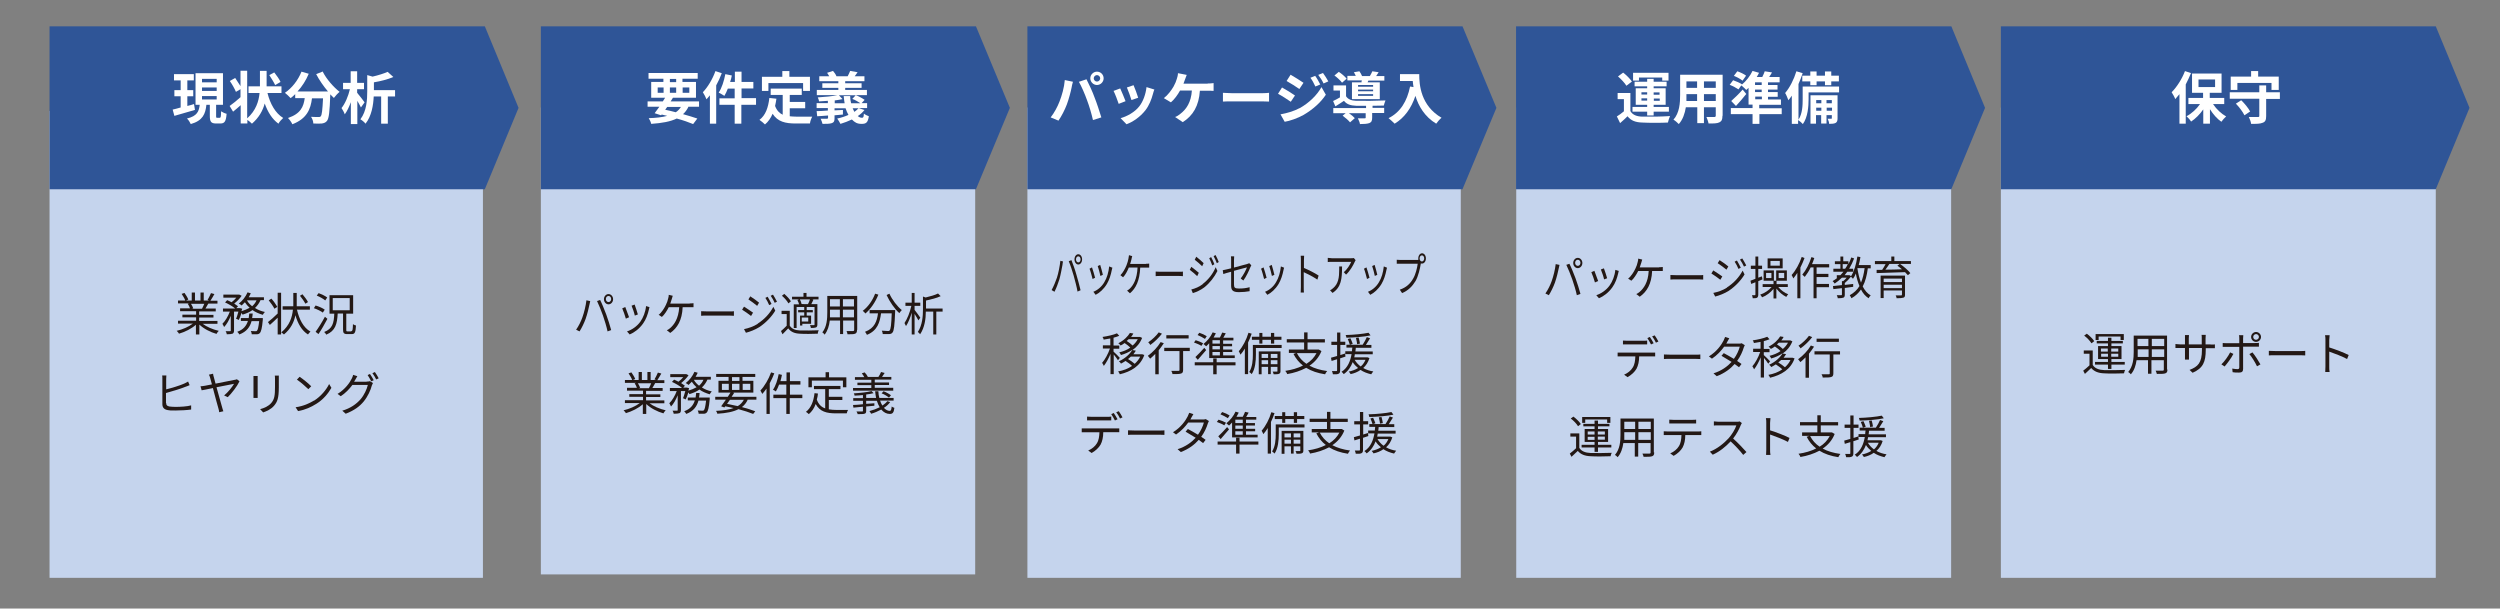 <?xml version="1.0" encoding="UTF-8"?>
<svg id="_レイヤー_1" data-name="レイヤー_1" xmlns="http://www.w3.org/2000/svg" version="1.1" viewBox="0 0 1311.8 319.3">
  <rect x="0" y="0" width="1311.8" height="319.3" fill="#808080" stroke="none"/>
  <!-- Generator: Adobe Illustrator 29.4.0, SVG Export Plug-In . SVG Version: 2.1.0 Build 152)  -->
  <defs>
    <style>
      .st0 {
        fill: #231815;
      }

      .st1 {
        fill: #fff;
      }

      .st2, .st3 {
        fill: none;
      }

      .st3, .st4, .st5 {
        fill-rule: evenodd;
      }

      .st4 {
        fill: #2f5597;
      }

      .st5 {
        fill: #c5d4ed;
      }
    </style>
  </defs>
  <polygon class="st5" points="283.8 56.4 511.7 56.4 511.7 301.4 283.8 301.4 283.8 56.4 283.8 56.4"/>
  <g>
    <path class="st0" d="M307.8,157.6l1.9.4c-.1.5-.3,1.2-.4,1.8-.3,1.5-1.1,5-2,7.5-.8,2.2-2,4.7-3.2,6.6l-1.8-.9c1.4-2,2.6-4.5,3.3-6.5.9-2.5,1.8-6.1,2.1-8.9ZM313.2,158l1.7-.6c.9,1.7,2.2,5,3.2,7.6.9,2.4,2,6,2.6,8.2l-1.9.7c-.5-2.4-1.5-5.7-2.4-8.3-.9-2.5-2.2-5.8-3.1-7.6ZM319.3,154.3c1.3,0,2.4,1.2,2.4,2.7s-1.1,2.7-2.4,2.7-2.4-1.2-2.4-2.7,1.1-2.7,2.4-2.7ZM319.3,158.5c.8,0,1.4-.7,1.4-1.6s-.6-1.6-1.4-1.6-1.4.7-1.4,1.6.6,1.6,1.4,1.6Z"/>
    <path class="st0" d="M330,166.5l-1.6.7c-.3-1.2-1.5-4.6-1.9-5.4l1.6-.7c.4,1,1.6,4.2,2,5.4ZM340.8,161.2c-.2.5-.2.9-.3,1.2-.6,2.6-1.5,5.2-3.1,7.4-2,2.8-4.6,4.7-7,5.7l-1.4-1.6c2.5-.8,5.2-2.6,7-5.1,1.5-2.1,2.7-5.1,3-8.2l1.9.6ZM334.7,165l-1.6.6c-.2-1.1-1.2-4.1-1.7-5.2l1.6-.6c.4,1,1.4,4.1,1.7,5.2Z"/>
    <path class="st0" d="M361.9,159.2c.5,0,1.4,0,2-.1v2.1c-.7,0-1.5,0-2,0h-3.7c-.3,6.9-2.8,10.9-6.5,13.5l-1.8-1.4c.6-.3,1.3-.7,1.7-1.1,2.1-1.8,4.4-4.9,4.8-11h-5.5c-.9,1.8-2.3,4-3.6,5.1l-1.7-1.1c1.6-1.2,3.1-3.7,3.8-5.2.6-1.2,1-2.4,1.2-3.4.2-.6.3-1.2.3-1.9l2.1.5c-.2.6-.4,1.2-.5,1.7-.2.7-.5,1.6-.8,2.4h10.2Z"/>
    <path class="st0" d="M368,163.3c.6,0,1.8.1,3,.1h11.8c1.1,0,1.9,0,2.3-.1v2.4c-.4,0-1.3-.1-2.3-.1h-11.9c-1.2,0-2.3,0-3,.1v-2.4Z"/>
    <path class="st0" d="M395.1,164.1l-1,1.7c-1.1-.9-3.4-2.5-4.7-3.3l1-1.6c1.3.8,3.8,2.5,4.8,3.2ZM397.6,169.8c3.6-2.3,6.4-5.4,8.2-8.8l1,2c-1.9,3.2-4.9,6.3-8.3,8.6-2.2,1.4-5.1,2.5-7.1,3l-1-1.9c2.4-.5,5.1-1.4,7.2-2.8ZM398.3,158.8l-1,1.7c-1-.9-3.4-2.6-4.6-3.4l1-1.6c1.3.8,3.8,2.6,4.7,3.4ZM404.8,159.5l-1.2.6c-.5-1.3-1.3-2.7-2-3.8l1.2-.6c.5.9,1.5,2.6,2,3.7ZM407.7,158.3l-1.2.6c-.6-1.3-1.3-2.6-2.1-3.7l1.2-.6c.6.8,1.5,2.6,2.1,3.7Z"/>
    <path class="st0" d="M414.3,170.7c1,1.8,2.9,2.6,5.4,2.7,2.4.1,7.3,0,9.9-.1-.2.4-.5,1.2-.5,1.8-2.4.1-7,.2-9.4,0-2.8-.1-4.8-1-6.1-2.8-1,1-1.9,2-3,3.1l-.8-1.7c.9-.7,2-1.8,3-2.8v-6.1h-2.7v-1.7h4.3v7.7ZM413.7,159.2c-.6-1.2-2.1-2.9-3.4-4l1.2-1c1.3,1.1,2.8,2.7,3.5,3.9l-1.3,1.1ZM419,157.1h-3.4v-1.4h6v-2h1.6v2h6.3v1.4h-3.3l.6.2c-.4.8-.8,1.7-1.1,2.3h3.2v10.6c0,.9-.2,1.3-.7,1.6-.6.2-1.4.3-2.7.3,0-.4-.3-1.1-.5-1.5,1,0,1.8,0,2.1,0,.3,0,.3,0,.3-.4v-9.1h-4.1v1.6h3.2v1.2h-3.2v1.7h2.3v4.3h-4.6v.9h-1.2v-5.2h2.2v-1.7h-3.2v-1.2h3.2v-1.6h-4v11h-1.5v-12.4h2.8c-.2-.7-.5-1.6-.9-2.3l.8-.2ZM424,159.5c.3-.6.8-1.6,1-2.4h-5.3c.4.7.8,1.7.9,2.4h-.4c0,.1,4,.1,4,.1h-.2ZM424.1,166.6h-3.4v2.1h3.4v-2.1Z"/>
    <path class="st0" d="M449.7,173.1c0,1.2-.3,1.7-1,2-.7.3-2,.3-4,.3,0-.5-.3-1.2-.5-1.7,1.5,0,3,0,3.4,0,.4,0,.6-.2.6-.6v-4.9h-5.8v7.1h-1.6v-7.1h-5.4c-.3,2.7-1.1,5.4-2.7,7.4-.2-.4-.9-1-1.2-1.2,2.4-3,2.6-7.2,2.6-10.5v-8.6h15.7v17.8ZM440.7,166.5v-4h-5.2v1.4c0,.8,0,1.7,0,2.6h5.2ZM435.5,157v3.8h5.2v-3.8h-5.2ZM448.1,157h-5.8v3.8h5.8v-3.8ZM448.1,166.5v-4h-5.8v4h5.8Z"/>
    <path class="st0" d="M460.9,154.6c-1.6,4-4.1,7.6-6.8,9.9-.3-.4-1-1.1-1.4-1.4,2.7-2,5.1-5.3,6.5-9l1.7.5ZM469.7,162.6s0,.6,0,.9c-.3,7.4-.6,10.1-1.4,11-.5.6-.9.7-1.7.8-.7,0-2.1,0-3.4,0,0-.5-.2-1.2-.5-1.8,1.4.1,2.7.2,3.2.2s.7,0,.9-.3c.6-.6.9-3,1.1-9h-5.6c-.6,4.7-1.9,9.1-7.4,11.3-.2-.5-.7-1.2-1-1.6,5.1-1.9,6.3-5.7,6.8-9.7h-4.4v-1.7h13.4ZM466.7,154.1c1.4,3.2,4.2,6.8,6.5,8.6-.4.4-1,1.1-1.3,1.6-2.4-2.1-5.1-6-6.7-9.5l1.5-.7Z"/>
    <path class="st0" d="M481.9,168.1c-.4-.8-1.3-2.3-2-3.4v10.8h-1.5v-11.4c-.8,2.7-1.9,5.4-3,7-.2-.5-.6-1.2-.8-1.6,1.4-2,2.9-5.7,3.6-9h-3.1v-1.7h3.3v-5.1h1.5v5.1h3v1.7h-3v2.1c.7.8,2.6,3.5,3,4.1l-1,1.4ZM494.5,163.5h-3.2v12h-1.6v-12h-3.9c0,3.7-.6,8.4-3,11.9-.2-.4-.8-.9-1.2-1.2,2.4-3.6,2.7-8.4,2.7-11.9v-6.7l1.4.5c2.4-.6,5-1.3,6.5-2.1l1.4,1.4c-2.1,1-5,1.7-7.7,2.3v4.2h8.7v1.7Z"/>
  </g>
  <rect class="st2" x="284.2" y="56.4" width="227.9" height="245.1"/>
  <g>
    <path class="st0" d="M340.7,211.5c2.2,1.7,5.5,3.1,8.6,3.8-.4.4-1,1.1-1.2,1.6-3.2-.9-6.7-2.7-9-4.9v5.2h-1.8v-5.1c-2.3,2.1-5.8,3.8-8.9,4.7-.2-.5-.8-1.1-1.2-1.5,3-.7,6.3-2.1,8.5-3.8h-7.8v-1.5h9.5v-1.8h-7.2v-1.4h7.2v-1.8h-8.4v-1.5h5.2c-.2-.7-.7-1.7-1.2-2.4l.8-.2h-5.9v-1.5h3.8c-.3-1-1.2-2.4-1.9-3.5l1.5-.5c.8,1.1,1.7,2.6,2,3.5l-1.2.5h3v-4.2h1.7v4.2h2.9v-4.2h1.7v4.2h2.9l-.9-.3c.6-1,1.4-2.6,1.8-3.6l1.8.5c-.7,1.2-1.4,2.5-2.1,3.5h3.7v1.5h-4.8c-.5.9-1,1.8-1.5,2.6h5.4v1.5h-8.7v1.8h7.5v1.4h-7.5v1.8h9.6v1.5h-8ZM334.7,201.1c.5.7,1,1.8,1.2,2.4l-.8.2h5.6-.2c.4-.8.9-1.8,1.2-2.6h-7.1Z"/>
    <path class="st0" d="M358.3,209.1c.5-1,.9-2.5,1.3-3.9h-2.3v9.9c0,.9-.2,1.4-.8,1.7-.6.2-1.6.3-3,.3,0-.4-.3-1.2-.6-1.6,1,0,2,0,2.3,0,.3,0,.4,0,.4-.4v-7.7c-.9,2.3-2.2,4.6-3.5,5.9-.2-.5-.6-1.2-.9-1.7,1.5-1.4,3-4,3.9-6.4h-3.6v-1.6h6.4c-1.2-1.1-3.5-2.4-5.3-3.2l1.1-1.2c.7.3,1.6.7,2.3,1.1.9-.7,1.8-1.5,2.5-2.4h-6.8v-1.6h8.4c0,0,1.2.6,1.2.6-.9,1.4-2.5,3-3.9,4.1.8.5,1.5,1,2,1.4l-.9,1h2c0,0,1.1.3,1.1.3-.1.4-.2.8-.4,1.3,1.6-.5,3.1-1.1,4.3-1.8-1-.9-1.8-1.8-2.5-2.9-.6.6-1.2,1.2-1.7,1.7-.3-.3-1-.8-1.5-1,1.9-1.4,3.6-3.6,4.6-5.9l1.7.5c-.3.7-.7,1.4-1.1,2.1h8v1.5h-1.8c-.7,1.6-1.7,3-2.9,4.1,1.5,1,3.3,1.7,5.2,2.1-.4.4-.9,1.1-1.1,1.5-2-.6-3.9-1.4-5.4-2.5-1.5,1.1-3.3,1.8-5.2,2.4-.1-.2-.4-.6-.6-.9-.4,1.4-.9,2.8-1.4,3.7l-1.2-.6ZM372.4,208.7s0,.5,0,.8c-.4,4.5-.9,6.3-1.6,7-.4.4-.9.6-1.5.6-.6,0-1.6,0-2.7,0,0-.5-.2-1.2-.5-1.7,1,0,2,.1,2.4.1s.6,0,.8-.2c.5-.5.8-1.8,1.2-5.1h-4c-.8,3-2.5,5.5-6.4,7-.2-.4-.7-1.1-1.1-1.4,3.3-1.2,4.8-3.2,5.6-5.7h-3.7v-1.5h4.1c.1-.8.2-1.6.3-2.4h1.8c0,.8-.2,1.6-.3,2.4h5.6ZM364.1,199.3c.6,1.2,1.6,2.2,2.7,3.1,1-.9,1.8-1.9,2.3-3.1h-5Z"/>
    <path class="st0" d="M392.3,209.8c-.7,1.6-1.7,2.8-3,3.8,2.7.7,5.2,1.5,7,2.2l-1.1,1.4c-2-.8-4.7-1.7-7.7-2.5-2.7,1.4-6.3,2.1-11.1,2.4-.1-.5-.4-1.2-.7-1.5,3.8-.2,6.9-.6,9.2-1.5-1.4-.3-2.9-.6-4.3-.9l-.5.6-1.7-.6c.7-.9,1.6-2.2,2.5-3.5h-5.6v-1.5h6.6c.5-.8,1-1.5,1.4-2.2h-6.3v-6.2h5.3v-2h-6.5v-1.6h20.5v1.6h-6.7v2h5.7v6.2h-10.7l.6.2c-.4.6-.9,1.3-1.3,2h13v1.5h-4.7ZM378.8,204.6h3.6v-3.2h-3.6v3.2ZM383,209.8c-.5.7-1,1.4-1.5,2.1,1.9.4,3.8.8,5.6,1.2,1.4-.8,2.4-1.9,3.2-3.3h-7.3ZM384.1,199.9h3.9v-2h-3.9v2ZM388,204.6v-3.2h-3.9v3.2h3.9ZM389.7,201.4v3.2h4v-3.2h-4Z"/>
    <path class="st0" d="M406.3,195.9c-.7,1.8-1.5,3.5-2.4,5.2v16.1h-1.7v-13.3c-.7,1-1.5,2-2.2,2.8-.2-.4-.7-1.3-1-1.8,2.2-2.3,4.3-5.9,5.6-9.5l1.7.5ZM420.9,208.9h-6.5v8.3h-1.8v-8.3h-6.8v-1.8h6.8v-5.3h-3.8c-.5,1.4-1.1,2.6-1.7,3.6-.3-.3-1.1-.7-1.5-.9,1.4-2,2.4-5.1,3-8.2l1.7.4c-.2,1.1-.5,2.3-.8,3.3h3.2v-4.6h1.8v4.6h5.5v1.8h-5.5v5.3h6.5v1.8Z"/>
    <path class="st0" d="M435,214.8c1.2.2,2.5.3,3.9.3s5,0,6.1,0c-.3.4-.6,1.3-.7,1.8h-5.6c-5,0-8.5-.9-10.7-4.9-.8,2.2-2,4-3.6,5.3-.3-.3-1-.9-1.5-1.2,2.7-2.1,4-5.5,4.5-9.8l1.8.2c-.1,1.1-.3,2.2-.6,3.2.9,2.5,2.4,3.9,4.4,4.6v-10.1h-5.9v-1.7h13.9v1.7h-6.1v4h7.1v1.7h-7.1v4.9ZM426,203.2h-1.8v-5.2h9v-2.7h1.8v2.7h9.1v5.2h-1.8v-3.5h-16.3v3.5Z"/>
    <path class="st0" d="M467,211.1c-.8,1.1-1.9,2.1-3.2,2.9.9,1,2,1.6,3.1,1.6.6,0,.8-.6,1-2.3.4.3.9.6,1.4.7-.3,2.5-.9,3.2-2.4,3.2-1.7,0-3.2-.8-4.5-2.3-1.7.9-3.5,1.7-5.3,2.2-.2-.3-.6-1.1-.9-1.4,1.9-.5,3.8-1.2,5.4-2-.6-1-1.1-2.1-1.5-3.4h-5.6v1.6l4.3-.3v1.3c-1.4.1-2.9.3-4.3.4v2.3c0,.9-.2,1.3-.9,1.5-.7.2-1.8.2-3.6.2,0-.4-.4-1-.6-1.4,1.3,0,2.5,0,2.9,0,.4,0,.5,0,.5-.4v-2.1l-5,.5-.2-1.4c1.4,0,3.2-.2,5.2-.4v-1.8h-5.1v-1.4h5.1v-1.6c-1.5.1-3,.3-4.4.3,0-.4-.2-.9-.4-1.2,3.3-.2,7.2-.6,9.3-1.2l1.1,1.1c-1.1.3-2.4.5-3.9.7v1.8h5.2c-.2-1.1-.4-2.3-.5-3.5h1.7c0,1.2.2,2.4.5,3.5h7.5v1.4h-7.1c.3,1,.7,1.8,1.2,2.6,1-.7,1.9-1.4,2.6-2.3l1.5.5ZM468.8,205h-21.2v-1.4h9.6v-1.5h-7.3v-1.3h7.3v-1.5h-8.6v-1.4h4.9c-.3-.6-.8-1.4-1.3-2l1.5-.5c.7.7,1.4,1.7,1.7,2.4h-.2c0,0,5.7,0,5.7,0,.5-.7,1.1-1.8,1.4-2.6l1.9.5c-.5.7-1,1.5-1.4,2.1h4.9v1.4h-8.7v1.5h7.5v1.3h-7.5v1.5h9.7v1.4ZM466.4,208.6c-.8-.7-2.4-1.7-3.8-2.2l1-1.1c1.4.5,3,1.4,3.9,2.1l-1,1.2Z"/>
  </g>
  <polygon class="st5" points="539.1 56.4 766.5 56.4 766.5 303.2 539.1 303.2 539.1 56.4 539.1 56.4"/>
  <g>
    <path class="st0" d="M556.2,136.8l1.6.4c-.1.5-.3,1.2-.3,1.8-.3,1.5-.9,5-1.6,7.5-.7,2.2-1.6,4.7-2.6,6.6l-1.5-.9c1.1-2,2.1-4.5,2.8-6.5.8-2.5,1.5-6.1,1.8-8.9ZM560.7,137.1l1.5-.6c.7,1.7,1.9,5,2.6,7.6.7,2.4,1.7,6,2.2,8.2l-1.6.7c-.4-2.4-1.3-5.7-2-8.3-.7-2.5-1.8-5.8-2.6-7.6ZM565.8,133.4c1.1,0,2,1.2,2,2.7s-.9,2.7-2,2.7-2-1.2-2-2.7.9-2.7,2-2.7ZM565.8,137.7c.7,0,1.2-.7,1.2-1.6s-.5-1.6-1.2-1.6-1.2.7-1.2,1.6.5,1.6,1.2,1.6Z"/>
    <path class="st0" d="M574.7,145.7l-1.4.7c-.3-1.2-1.2-4.6-1.6-5.4l1.3-.7c.4,1,1.3,4.2,1.6,5.4ZM583.7,140.4c-.1.5-.2.9-.3,1.2-.5,2.6-1.3,5.2-2.6,7.4-1.7,2.8-3.9,4.7-5.9,5.7l-1.2-1.6c2.1-.8,4.4-2.6,5.8-5.1,1.3-2.1,2.2-5.1,2.5-8.2l1.5.6ZM578.7,144.2l-1.3.6c-.2-1.1-1-4.1-1.4-5.2l1.3-.6c.3,1,1.2,4.1,1.4,5.2Z"/>
    <path class="st0" d="M601.3,138.4c.5,0,1.2,0,1.7-.1v2.1c-.6,0-1.3,0-1.7,0h-3c-.3,6.9-2.3,10.9-5.4,13.5l-1.5-1.4c.5-.3,1.1-.7,1.5-1.1,1.8-1.8,3.7-4.9,4-11h-4.6c-.7,1.8-1.9,4-3,5.1l-1.4-1.1c1.3-1.2,2.6-3.7,3.2-5.2.5-1.2.8-2.4,1-3.4.1-.6.2-1.2.3-1.9l1.7.5c-.2.6-.3,1.2-.4,1.7-.2.7-.4,1.6-.7,2.4h8.5Z"/>
    <path class="st0" d="M606.4,142.5c.5,0,1.5.1,2.5.1h9.9c.9,0,1.5,0,1.9-.1v2.4c-.4,0-1.1-.1-1.9-.1h-9.9c-1,0-1.9,0-2.5.1v-2.4Z"/>
    <path class="st0" d="M629,143.2l-.8,1.7c-.9-.9-2.8-2.5-3.9-3.3l.8-1.6c1.1.8,3.2,2.5,4,3.2ZM631.1,149c3-2.3,5.4-5.4,6.8-8.8l.9,2c-1.6,3.2-4,6.3-6.9,8.6-1.8,1.4-4.3,2.5-6,3l-.8-1.9c2-.5,4.2-1.4,6-2.8ZM631.6,138l-.8,1.7c-.9-.9-2.8-2.6-3.9-3.4l.8-1.6c1.1.8,3.1,2.6,3.9,3.4ZM637.1,138.7l-1,.6c-.5-1.3-1-2.7-1.6-3.8l1-.6c.5.9,1.3,2.6,1.7,3.7ZM639.5,137.5l-1,.6c-.5-1.3-1.1-2.6-1.7-3.7l1-.6c.5.8,1.3,2.6,1.7,3.7Z"/>
    <path class="st0" d="M651.1,146c1.3-1.6,2.7-4.3,3.2-5.7-.3,0-3.6,1-6.8,1.8v7.1c0,1.7.4,2.2,2.6,2.2s3.8-.2,5.6-.7v2.1c-1.7.3-3.5.5-5.7.5-3.3,0-4-1.2-4-3.5v-7.2c-1.8.5-3.4.9-4.1,1.2l-.3-2c.8-.1,2.5-.6,4.4-1v-4.1c0-.7,0-1.5-.1-2.2h1.7c0,.7-.1,1.5-.1,2.2v3.7c3.1-.8,6.2-1.7,7-1.9.4-.1.7-.3,1-.4l1.1,1.1c-.1.2-.3.6-.5,1-.8,2-2.2,5-3.7,7l-1.3-1Z"/>
    <path class="st0" d="M664.7,145.7l-1.4.7c-.3-1.2-1.2-4.6-1.6-5.4l1.3-.7c.4,1,1.3,4.2,1.6,5.4ZM673.8,140.4c-.1.5-.2.9-.3,1.2-.5,2.6-1.3,5.2-2.6,7.4-1.7,2.8-3.9,4.7-5.9,5.7l-1.2-1.6c2.1-.8,4.4-2.6,5.8-5.1,1.3-2.1,2.2-5.1,2.5-8.2l1.5.6ZM668.7,144.2l-1.3.6c-.2-1.1-1-4.1-1.4-5.2l1.3-.6c.3,1,1.2,4.1,1.4,5.2Z"/>
    <path class="st0" d="M691.2,146.7c-2-1.4-5.1-3-7.1-3.9v7.9c0,.8,0,2,.1,2.8h-1.7c0-.8.1-1.9.1-2.8v-14c0-.7,0-1.8-.1-2.5h1.8c0,.7-.1,1.8-.1,2.5v3.9c2.4,1,5.8,2.7,7.7,4l-.6,2Z"/>
    <path class="st0" d="M711.3,136.6c-.1.2-.4.6-.5.9-.7,1.6-2.4,4.7-4.5,6.6l-1.2-1.3c1.7-1.3,3.3-3.9,3.9-5.4h-10.2c-.7,0-1.3,0-2.1.1v-2.2c.6,0,1.4.2,2.1.2h10.3c.3,0,1,0,1.3-.1l.9,1.1ZM704.2,139.8c0,6.5-.4,10.9-5,13.9l-1.3-1.4c.5-.2,1.1-.6,1.6-1.1,2.8-2.3,3.2-5.7,3.2-9.7s0-1.1,0-1.7h1.6Z"/>
    <path class="st0" d="M718.7,145.7l-1.4.7c-.3-1.2-1.2-4.6-1.6-5.4l1.3-.7c.4,1,1.3,4.2,1.6,5.4ZM727.8,140.4c-.1.5-.2.9-.3,1.2-.5,2.6-1.3,5.2-2.6,7.4-1.7,2.8-3.9,4.7-5.9,5.7l-1.2-1.6c2.1-.8,4.4-2.6,5.8-5.1,1.3-2.1,2.2-5.1,2.5-8.2l1.5.6ZM722.7,144.2l-1.3.6c-.2-1.1-1-4.1-1.4-5.2l1.3-.6c.3,1,1.2,4.1,1.4,5.2Z"/>
    <path class="st0" d="M743.6,136.4c.2,0,.4,0,.6,0,0-.2,0-.5,0-.8,0-1.5.9-2.7,2-2.7s2,1.2,2,2.7-.9,2.7-2,2.7-.5,0-.7-.1v.3c-.4,2.5-1.3,6.4-2.7,8.9-1.7,2.8-3.8,5-7.1,6.4l-1.2-1.8c3.5-1.2,5.5-3.2,7-5.8,1.3-2.2,2.1-5.5,2.4-7.8h-9.2c-.7,0-1.3,0-1.8,0v-2.1c.5,0,1.2.1,1.8.1h9ZM747.3,135.6c0-.9-.5-1.6-1.2-1.6s-1.2.7-1.2,1.6.5,1.6,1.2,1.6,1.2-.7,1.2-1.6Z"/>
  </g>
  <polygon class="st3" points="539.9 303.2 767.4 303.2 767.4 56.4 539.9 56.4 539.9 303.2 539.9 303.2"/>
  <g>
    <path class="st0" d="M586.6,189c-.4-.7-1.4-2-2.2-3v10.3h-1.7v-10.6c-1,2.4-2.3,4.8-3.5,6.3-.2-.5-.6-1.2-.9-1.6,1.5-1.7,3.2-4.8,4.1-7.5h-3.7v-1.7h3.9v-3.6c-1.2.2-2.4.4-3.5.6,0-.4-.3-1-.6-1.4,2.7-.4,5.8-1.1,7.6-1.9l1.2,1.3c-.9.4-1.9.7-3,1v4.1h3v1.7h-3v1.5c.7.6,2.8,2.7,3.3,3.3l-1.1,1.4ZM600.5,186.1c-2,6-7.1,8.9-12.9,10.3-.2-.5-.6-1.2-.9-1.5,2.7-.5,5.2-1.4,7.3-2.9-.9-.9-2.2-1.8-3.4-2.6-.7.5-1.5.9-2.4,1.4-.2-.4-.7-1-1.1-1.2,3.5-1.6,5.9-4,7.1-6.1-1.8,1.3-3.9,2.2-6,2.8-.2-.4-.6-1.1-.9-1.4,2.1-.5,4.1-1.3,5.8-2.5-.8-.8-1.9-1.7-3-2.4-.6.5-1.3.9-2.1,1.3-.2-.4-.8-.9-1.2-1.2,3-1.5,5-3.6,6.1-5.4l1.8.3c-.3.6-.7,1.2-1.2,1.8h4.7c0,0,1.1.5,1.1.5-1.1,2.8-2.9,4.9-5.1,6.4l1.8.3c-.4.6-.8,1.3-1.3,1.9h4.7c0,0,1.1.4,1.1.4ZM592.2,178c-.3.3-.6.6-1,.9,1.1.7,2.3,1.6,3.1,2.4,1.1-.9,2-2,2.7-3.3h-4.8ZM593.3,187.2c-.4.4-.9.8-1.4,1.2,1.2.7,2.6,1.7,3.5,2.5,1.2-1.1,2.2-2.3,2.9-3.8h-4.9Z"/>
    <path class="st0" d="M610.6,180.2c-.7,1.2-1.7,2.4-2.6,3.6v12.6h-1.8v-10.7c-.9.9-1.8,1.8-2.7,2.5-.3-.4-.9-1.1-1.2-1.5,2.5-1.8,5.1-4.5,6.7-7.2l1.7.6ZM609.7,175.1c-1.6,2.1-4,4.4-6.1,5.9-.3-.4-.7-1.1-1.1-1.4,2-1.3,4.3-3.5,5.5-5.2l1.7.7ZM624.4,184.2h-3.6v9.9c0,1.1-.3,1.7-1.1,1.9-.8.3-2.2.3-4.5.3,0-.5-.3-1.2-.6-1.7,1.7,0,3.3,0,3.7,0,.5,0,.6-.1.6-.5v-9.9h-8v-1.7h13.4v1.7ZM623.7,177.6h-11.7v-1.7h11.7v1.7Z"/>
    <path class="st0" d="M630.4,181.5c-.8-.6-2.6-1.3-3.9-1.8l.9-1.2c1.3.4,3,1.1,3.9,1.6l-.9,1.4ZM648.3,191.7h-9.9v4.7h-1.8v-4.7h-9.7v-1.6h9.7v-2h1.8v2h9.9v1.6ZM627.2,187.4c1.3-1.2,3.1-3.1,4.7-4.9l1,1.2c-1.4,1.7-3,3.5-4.4,5.1l-1.2-1.4ZM632.2,177.8c-.9-.6-2.5-1.5-3.8-2l.9-1.2c1.3.4,3,1.2,3.9,1.8l-.9,1.4ZM634.5,180.1c-.5.6-1.1,1.1-1.6,1.6-.3-.3-1-.9-1.4-1.2,1.9-1.5,3.8-3.8,4.8-6.1l1.7.5c-.4.7-.8,1.5-1.2,2.2h3.3c.5-.8.9-1.9,1.2-2.6l1.9.4c-.4.8-.9,1.6-1.3,2.3h5.3v1.4h-5.4v1.8h4.7v1.3h-4.7v1.7h4.8v1.3h-4.8v1.8h6.1v1.4h-13.4v-7.8ZM640.1,178.5h-3.9v1.8h3.9v-1.8ZM640.1,181.6h-3.9v1.7h3.9v-1.7ZM640.1,184.7h-3.9v1.8h3.9v-1.8Z"/>
    <path class="st0" d="M656.8,175c-.5,1.6-1.2,3.2-1.9,4.7v16.6h-1.7v-13.4c-.7,1.2-1.5,2.3-2.3,3.2-.2-.4-.6-1.4-.9-1.8,2.1-2.4,4-6,5.1-9.7l1.7.5ZM672.5,182.6h-13.5v3.6c0,3-.3,7.3-2.2,10.1-.3-.3-.9-.9-1.3-1.1,1.7-2.7,1.9-6.4,1.9-9.1v-5.1h15.1v1.6ZM660.8,178.3h-3.9v-1.6h3.9v-2h1.6v2h4.5v-2h1.7v2h3.8v1.6h-3.8v2h-1.7v-2h-4.5v2h-1.6v-2ZM671.9,194.6c0,.8-.1,1.2-.7,1.5-.6.3-1.5.3-2.9.3,0-.4-.3-1-.5-1.4,1,0,1.9,0,2.2,0,.3,0,.3,0,.3-.3v-2.2h-3.5v3.8h-1.4v-3.8h-3.4v3.9h-1.5v-12h11.4v10.2ZM662,185.7v2.1h3.4v-2.1h-3.4ZM665.4,191.1v-2.1h-3.4v2.1h3.4ZM666.8,185.7v2.1h3.5v-2.1h-3.5ZM670.3,191.1v-2.1h-3.5v2.1h3.5Z"/>
    <path class="st0" d="M693.4,184.2c-1.3,3.3-3.5,5.8-6.3,7.7,2.6,1.4,5.7,2.3,9.3,2.8-.4.4-.9,1.2-1.1,1.7-3.9-.6-7.2-1.7-9.9-3.4-3,1.6-6.4,2.7-10,3.3-.1-.5-.6-1.3-1-1.7,3.4-.5,6.6-1.4,9.3-2.8-2.1-1.6-3.7-3.6-5-6.1l1.4-.5h-3.8v-1.8h8v-3.7h-9.1v-1.7h9.1v-3.6h1.8v3.6h9.1v1.7h-9.1v3.7h5.9c0,0,1.2.7,1.2.7ZM680.5,185.3c1.2,2.3,2.8,4.1,5,5.6,2.3-1.4,4.1-3.3,5.3-5.6h-10.3Z"/>
    <path class="st0" d="M703.2,187.9v6.4c0,1-.2,1.5-.8,1.8-.6.3-1.5.4-3,.3,0-.4-.3-1.2-.5-1.7,1,0,2,0,2.3,0,.3,0,.4,0,.4-.4v-5.8c-1,.3-2,.6-2.9.9l-.3-1.7c.9-.2,2-.6,3.2-.9v-5.8h-3v-1.7h3v-4.8h1.7v4.8h2.6v1.7h-2.6v5.3l2.5-.8.2,1.6-2.7.9ZM718.6,187.8c-.7,2.3-1.8,4-3.3,5.3,1.5.9,3.4,1.5,5.3,1.8-.4.4-.8,1.1-1.1,1.5-2.1-.5-4-1.2-5.6-2.3-1.5,1.1-3.3,1.8-5.2,2.2-.2-.4-.7-1.1-1-1.3,1.8-.4,3.5-1,4.9-1.9-1.1-.9-2.1-1.9-2.8-3.1-.9,2.4-2.4,4.7-4.7,6.3-.3-.4-.8-1-1.2-1.2,3.4-2.1,4.7-5.9,5.3-9.3h-3.3v-1.5h3.5c0-.6.1-1.3.2-1.9h-3.1v-1.5h8.5c.8-1.2,1.7-2.8,2.2-4l1.7.6c-.7,1.2-1.5,2.4-2.2,3.5h2.9v1.5h-8.2c0,.6-.1,1.2-.2,1.9h9.1v1.5h-9.4c0,.5-.2,1.1-.3,1.6h7s1,.4,1,.4ZM719.1,176c-3.2.7-8.4,1.1-12.6,1.2,0-.4-.3-1-.4-1.4,4.2-.1,9.2-.6,12-1.2l1,1.3ZM708.6,177.5c.4.9,1,2.2,1.2,2.9l-1.5.5c-.2-.8-.7-2.1-1.1-3l1.4-.4ZM710.8,188.8c.8,1.3,1.8,2.5,3.2,3.5,1.1-.9,1.9-2.1,2.5-3.5h-5.7ZM712.1,180.6c0-.8-.4-2.2-.6-3.3l1.4-.2c.3,1,.6,2.4.7,3.2l-1.5.3Z"/>
  </g>
  <g>
    <path class="st0" d="M585.4,224.8c.5,0,1.3,0,1.9,0v2c-.5,0-1.3,0-1.9,0h-6.5c0,2.6-.5,4.8-1.4,6.5-.9,1.6-2.7,3.3-4.7,4.4l-1.8-1.3c1.9-.8,3.6-2.2,4.5-3.7,1.1-1.7,1.3-3.7,1.4-5.9h-7.2c-.7,0-1.4,0-2.1,0v-2c.6,0,1.3,0,2.1,0h15.7ZM572.6,220.6c-.8,0-1.6,0-2.2,0v-2c.7,0,1.4.1,2.2.1h8.3c.7,0,1.5,0,2.2-.1v2c-.7,0-1.5,0-2.2,0h-8.3ZM585,220.6c-.5-1-1.3-2.4-1.9-3.3l1.3-.6c.6.9,1.5,2.3,2,3.3l-1.3.6ZM587,215.7c.6.9,1.6,2.4,2,3.3l-1.3.6c-.5-1.1-1.3-2.4-2-3.3l1.3-.5Z"/>
    <path class="st0" d="M592,225.8c.7,0,2,.1,3.3.1h13.1c1.2,0,2.1,0,2.6-.1v2.4c-.5,0-1.5-.1-2.6-.1h-13.2c-1.3,0-2.6,0-3.3.1v-2.4Z"/>
    <path class="st0" d="M634.4,220.8c-.2.3-.4.9-.6,1.3-.6,2.1-1.8,4.8-3.5,7.1.9.6,1.7,1.1,2.3,1.6l-1.3,1.7c-.6-.5-1.4-1-2.3-1.7-2.2,2.5-5.2,4.8-9.4,6.4l-1.7-1.5c4.2-1.3,7.3-3.6,9.5-6-1.9-1.2-3.9-2.4-5.3-3.2l1.2-1.4c1.4.7,3.4,1.9,5.3,3,1.5-2,2.6-4.5,3.1-6.4h-8.2c-1.5,2.1-3.7,4.5-6.4,6.3l-1.6-1.2c4.1-2.5,6.6-6.1,7.7-8.3.2-.4.6-1.3.8-1.9l2.2.7c-.4.6-.8,1.4-1.1,1.9-.1.3-.3.6-.5.9h6.5c.6,0,1.2,0,1.6-.2l1.6,1Z"/>
    <path class="st0" d="M642.4,223.2c-.8-.6-2.6-1.3-3.9-1.8l.9-1.2c1.3.4,3,1.1,3.9,1.6l-.9,1.4ZM660.3,233.3h-9.9v4.7h-1.8v-4.7h-9.7v-1.6h9.7v-2h1.8v2h9.9v1.6ZM639.2,229c1.3-1.2,3.1-3.1,4.7-4.9l1,1.2c-1.4,1.7-3,3.5-4.4,5.1l-1.2-1.4ZM644.2,219.4c-.9-.6-2.5-1.5-3.8-2l.9-1.2c1.3.4,3,1.2,3.9,1.8l-.9,1.4ZM646.5,221.7c-.5.6-1.1,1.1-1.6,1.6-.3-.3-1-.9-1.4-1.2,1.9-1.5,3.8-3.8,4.8-6.1l1.7.5c-.4.7-.8,1.5-1.2,2.2h3.3c.5-.8.9-1.9,1.2-2.6l1.9.4c-.4.8-.9,1.6-1.3,2.3h5.3v1.4h-5.4v1.8h4.7v1.3h-4.7v1.7h4.8v1.3h-4.8v1.8h6.1v1.4h-13.4v-7.8ZM652.1,220.2h-3.9v1.8h3.9v-1.8ZM652.1,223.3h-3.9v1.7h3.9v-1.7ZM652.1,226.3h-3.9v1.8h3.9v-1.8Z"/>
    <path class="st0" d="M668.8,216.7c-.5,1.6-1.2,3.2-1.9,4.7v16.6h-1.7v-13.4c-.7,1.2-1.5,2.3-2.3,3.2-.2-.4-.6-1.4-.9-1.8,2.1-2.4,4-6,5.1-9.7l1.7.5ZM684.5,224.3h-13.5v3.6c0,3-.3,7.3-2.2,10.1-.3-.3-.9-.9-1.3-1.1,1.7-2.7,1.9-6.4,1.9-9.1v-5.1h15.1v1.6ZM672.8,219.9h-3.9v-1.6h3.9v-2h1.6v2h4.5v-2h1.7v2h3.8v1.6h-3.8v2h-1.7v-2h-4.5v2h-1.6v-2ZM683.9,236.3c0,.8-.1,1.2-.7,1.5-.6.3-1.5.3-2.9.3,0-.4-.3-1-.5-1.4,1,0,1.9,0,2.2,0,.3,0,.3,0,.3-.3v-2.2h-3.5v3.8h-1.4v-3.8h-3.4v3.9h-1.5v-12h11.4v10.2ZM674,227.4v2.1h3.4v-2.1h-3.4ZM677.4,232.8v-2.1h-3.4v2.1h3.4ZM678.8,227.4v2.1h3.5v-2.1h-3.5ZM682.3,232.8v-2.1h-3.5v2.1h3.5Z"/>
    <path class="st0" d="M705.4,225.9c-1.3,3.3-3.5,5.8-6.3,7.7,2.6,1.4,5.7,2.3,9.3,2.8-.4.4-.9,1.2-1.1,1.7-3.9-.6-7.2-1.7-9.9-3.4-3,1.6-6.4,2.7-10,3.3-.1-.5-.6-1.3-1-1.7,3.4-.5,6.6-1.4,9.3-2.8-2.1-1.6-3.7-3.6-5-6.1l1.4-.5h-3.8v-1.8h8v-3.7h-9.1v-1.7h9.1v-3.6h1.8v3.6h9.1v1.7h-9.1v3.7h5.9c0,0,1.2.7,1.2.7ZM692.5,227c1.2,2.3,2.8,4.1,5,5.6,2.3-1.4,4.1-3.3,5.3-5.6h-10.3Z"/>
    <path class="st0" d="M715.2,229.6v6.4c0,1-.2,1.5-.8,1.8-.6.3-1.5.4-3,.3,0-.4-.3-1.2-.5-1.7,1,0,2,0,2.3,0,.3,0,.4,0,.4-.4v-5.8c-1,.3-2,.6-2.9.9l-.3-1.7c.9-.2,2-.6,3.2-.9v-5.8h-3v-1.7h3v-4.8h1.7v4.8h2.6v1.7h-2.6v5.3l2.5-.8.2,1.6-2.7.9ZM730.6,229.4c-.7,2.3-1.8,4-3.3,5.3,1.5.9,3.4,1.5,5.3,1.8-.4.4-.8,1.1-1.1,1.5-2.1-.5-4-1.2-5.6-2.3-1.5,1.1-3.3,1.8-5.2,2.2-.2-.4-.7-1.1-1-1.3,1.8-.4,3.5-1,4.9-1.9-1.1-.9-2.1-1.9-2.8-3.1-.9,2.4-2.4,4.7-4.7,6.3-.3-.4-.8-1-1.2-1.2,3.4-2.1,4.7-5.9,5.3-9.3h-3.3v-1.5h3.5c0-.6.1-1.3.2-1.9h-3.1v-1.5h8.5c.8-1.2,1.7-2.8,2.2-4l1.7.6c-.7,1.2-1.5,2.4-2.2,3.5h2.9v1.5h-8.2c0,.6-.1,1.2-.2,1.9h9.1v1.5h-9.4c0,.5-.2,1.1-.3,1.6h7s1,.4,1,.4ZM731.1,217.6c-3.2.7-8.4,1.1-12.6,1.2,0-.4-.3-1-.4-1.4,4.2-.1,9.2-.6,12-1.2l1,1.3ZM720.5,219.2c.4.9,1,2.2,1.2,2.9l-1.5.5c-.2-.8-.7-2.1-1.1-3l1.4-.4ZM722.8,230.4c.8,1.3,1.8,2.5,3.2,3.5,1.1-.9,1.9-2.1,2.5-3.5h-5.7ZM724.1,222.3c0-.8-.4-2.2-.6-3.3l1.4-.2c.3,1,.6,2.4.7,3.2l-1.5.3Z"/>
  </g>
  <polygon class="st5" points="795.6 56.4 1023.8 56.4 1023.8 303.2 795.6 303.2 795.6 56.4 795.6 56.4"/>
  <g>
    <path class="st0" d="M816.4,138.6l1.9.4c-.1.5-.3,1.2-.4,1.8-.3,1.5-1.1,5-2,7.5-.8,2.2-2,4.7-3.2,6.6l-1.8-.9c1.4-2,2.6-4.5,3.3-6.5.9-2.5,1.8-6.1,2.1-8.9ZM821.8,139l1.7-.6c.9,1.7,2.2,5,3.2,7.6.9,2.4,2,6,2.6,8.2l-1.9.7c-.5-2.4-1.5-5.7-2.4-8.3-.9-2.5-2.2-5.8-3.1-7.6ZM827.9,135.3c1.3,0,2.4,1.2,2.4,2.7s-1.1,2.7-2.4,2.7-2.4-1.2-2.4-2.7,1.1-2.7,2.4-2.7ZM827.9,139.5c.8,0,1.4-.7,1.4-1.6s-.6-1.6-1.4-1.6-1.4.7-1.4,1.6.6,1.6,1.4,1.6Z"/>
    <path class="st0" d="M838.5,147.5l-1.6.7c-.3-1.2-1.5-4.6-1.9-5.4l1.6-.7c.4,1,1.6,4.2,2,5.4ZM849.4,142.2c-.2.5-.2.9-.3,1.2-.6,2.6-1.5,5.2-3.1,7.4-2,2.8-4.6,4.7-7,5.7l-1.4-1.6c2.5-.8,5.2-2.6,7-5.1,1.5-2.1,2.7-5.1,3-8.2l1.9.6ZM843.3,146l-1.6.6c-.2-1.1-1.2-4.1-1.7-5.2l1.6-.6c.4,1,1.4,4.1,1.7,5.2Z"/>
    <path class="st0" d="M870.5,140.2c.5,0,1.4,0,2-.1v2.1c-.7,0-1.5,0-2,0h-3.6c-.3,6.9-2.8,10.9-6.5,13.5l-1.8-1.4c.6-.3,1.3-.7,1.7-1.1,2.1-1.8,4.5-4.9,4.8-11h-5.5c-.9,1.8-2.3,4-3.6,5.1l-1.7-1.1c1.6-1.2,3.1-3.7,3.8-5.2.6-1.2,1-2.4,1.2-3.4.2-.6.3-1.2.3-1.9l2.1.5c-.2.6-.4,1.2-.5,1.7-.2.7-.5,1.6-.8,2.4h10.2Z"/>
    <path class="st0" d="M876.6,144.3c.6,0,1.8.1,3,.1h11.8c1.1,0,1.9,0,2.3-.1v2.4c-.4,0-1.3-.1-2.3-.1h-11.9c-1.2,0-2.3,0-3,.1v-2.4Z"/>
    <path class="st0" d="M903.7,145.1l-1,1.7c-1.1-.9-3.4-2.5-4.7-3.3l1-1.6c1.3.8,3.8,2.5,4.8,3.2ZM906.2,150.8c3.6-2.3,6.4-5.4,8.2-8.8l1,2c-1.9,3.2-4.9,6.3-8.3,8.6-2.2,1.4-5.1,2.5-7.1,3l-1-1.9c2.4-.5,5.1-1.4,7.2-2.8ZM906.9,139.8l-1,1.7c-1-.9-3.4-2.6-4.6-3.4l1-1.6c1.3.8,3.8,2.6,4.7,3.4ZM913.4,140.5l-1.2.6c-.5-1.3-1.3-2.7-2-3.8l1.2-.6c.5.9,1.5,2.6,2,3.7ZM916.3,139.3l-1.2.6c-.6-1.3-1.3-2.6-2.1-3.7l1.2-.6c.6.8,1.5,2.6,2.1,3.7Z"/>
    <path class="st0" d="M922.6,147.5v7c0,.9-.2,1.4-.6,1.7-.5.3-1.2.3-2.3.3,0-.4-.2-1.1-.4-1.6.7,0,1.3,0,1.5,0s.3,0,.3-.4v-6.4l-2.2.9-.4-1.7c.8-.3,1.6-.6,2.6-1v-5.2h-2.4v-1.7h2.4v-4.8h1.5v4.8h2v1.7h-2v4.6l1.9-.7.3,1.6-2.1.9ZM933.1,150.6c1.3,1.6,3.3,3.1,5.2,3.8-.3.3-.8,1-1,1.4-1.8-.9-3.8-2.5-5.2-4.4v5.2h-1.5v-5c-1.6,1.9-3.8,3.6-6,4.4-.2-.4-.7-1.1-1-1.4,2.2-.7,4.6-2.3,6-4h-4.7v-1.5h5.7v-1.8h-5.2v-5.4h5.4v5.4h1.2v-5.4h5.6v5.4h-5.4v1.8h5.9v1.5h-4.9ZM929.5,143.2h-2.8v2.7h2.8v-2.7ZM935.4,140.8h-7.9v-5.2h7.9v5.2ZM933.9,136.9h-4.9v2.5h4.9v-2.5ZM933.3,145.9h2.9v-2.7h-2.9v2.7Z"/>
    <path class="st0" d="M946.9,135.3c-.6,1.7-1.4,3.5-2.2,5.1v16.1h-1.6v-13.3c-.7,1.1-1.4,2-2.1,2.9-.2-.4-.6-1.4-.9-1.8,2.1-2.3,4.1-5.9,5.3-9.5l1.5.6ZM953.2,140.3v3.4h6.2v1.7h-6.2v3.6h6.5v1.7h-6.5v5.8h-1.6v-16.2h-1.5c-.9,1.9-2,3.6-3.1,5-.3-.3-.9-.9-1.3-1.2,1.9-2.2,3.7-5.7,4.8-9.2l1.5.5c-.3,1.1-.8,2.2-1.2,3.2h9v1.7h-6.7Z"/>
    <path class="st0" d="M980.1,140.7c-.5,3.8-1.3,7-2.7,9.6,1.1,2.1,2.4,3.7,4.2,4.7-.4.3-.9,1-1.1,1.5-1.7-1.1-3-2.6-4-4.6-1.3,1.9-2.9,3.4-5,4.6-.2-.4-.6-1.2-.9-1.6,2.2-1.2,3.9-2.8,5.1-4.8-.8-1.9-1.5-4.2-1.9-6.6-.4,1.1-.9,2-1.5,2.8-.2-.3-.8-.8-1.1-1.1-.9,1.2-2.1,2.4-3.2,3.3v1c1.4-.2,2.9-.3,4.4-.5v1.5l-4.4.6v3.5c0,.9-.2,1.4-.8,1.6-.6.2-1.5.3-2.9.3,0-.5-.3-1.1-.5-1.6,1.1,0,2,0,2.3,0,.3,0,.4,0,.4-.4v-3.3c-1.7.2-3.2.4-4.5.5l-.2-1.6c1.3-.1,2.9-.3,4.7-.5v-2.1h.7c.6-.5,1.3-1.2,1.8-1.8h-2.5c-1.2,1.2-2.5,2.2-3.8,3.1-.2-.4-.8-1-1.1-1.3.9-.5,1.7-1.1,2.5-1.7h-.3v-1.4h1.9c.6-.6,1.1-1.2,1.6-1.8h-5.3v-1.6h3.7v-2.4h-2.9v-1.5h2.9v-2.5h1.5v2.5h2.7v1.5c.6-1.1,1.1-2.2,1.5-3.5l1.5.5c-.7,1.9-1.6,3.7-2.6,5.4h2.1v1.6h-3.1c-.5.6-.9,1.2-1.4,1.8h2.6c0,0,.8.5.8.5,1.6-2.5,2.7-6.3,3.3-10.3l1.6.3c-.2,1.4-.5,2.8-.9,4.2h6.3v1.7h-1.4ZM968.2,141c.5-.7,1-1.5,1.4-2.4h-2.7v2.4h1.3ZM974.6,140.7c.4,2.7,1,5.3,1.9,7.6.9-2.1,1.5-4.6,1.9-7.6h-3.8Z"/>
    <path class="st0" d="M1002.6,138.5h-5.6c1.9,1.3,4.3,3.4,5.4,4.8l-1.3,1.1c-.4-.5-.9-1-1.5-1.6-5.4.2-11.2.4-14.9.5v-1.7c0,0,2.9,0,2.9,0,.6-.9,1.3-2,1.8-3h-5.6v-1.6h8.6v-2.4h1.6v2.4h8.7v1.6ZM999.6,154.6c0,1-.2,1.4-.9,1.6-.7.2-1.8.3-3.5.3,0-.4-.3-1.1-.5-1.5,1.3,0,2.5,0,2.9,0,.3,0,.4-.1.4-.5v-2.1h-9.6v4h-1.6v-11.8h12.8v9.9ZM988.4,146.2v1.8h9.6v-1.8h-9.6ZM998,151.2v-1.8h-9.6v1.8h9.6ZM991.4,138.5c-.6,1-1.4,2-2.1,3,2.7,0,5.7-.1,8.7-.2-.8-.7-1.6-1.3-2.4-1.9l1.2-.9h-5.5Z"/>
  </g>
  <g>
    <path class="st0" d="M866.6,185c.5,0,1.3,0,1.9,0v2c-.5,0-1.3,0-1.9,0h-6.5c0,2.6-.5,4.8-1.4,6.5-.9,1.6-2.7,3.3-4.7,4.4l-1.8-1.3c1.9-.8,3.6-2.2,4.5-3.7,1.1-1.7,1.3-3.7,1.4-5.9h-7.2c-.7,0-1.4,0-2.1,0v-2c.6,0,1.3,0,2.1,0h15.7ZM853.8,180.7c-.8,0-1.6,0-2.2,0v-2c.7,0,1.4.1,2.2.1h8.3c.7,0,1.5,0,2.2-.1v2c-.7,0-1.5,0-2.2,0h-8.3ZM866.3,180.7c-.5-1-1.3-2.4-1.9-3.3l1.3-.6c.6.9,1.5,2.3,2,3.3l-1.3.6ZM868.2,175.9c.6.9,1.6,2.4,2,3.3l-1.3.6c-.5-1.1-1.3-2.4-2-3.3l1.3-.5Z"/>
    <path class="st0" d="M873.2,186c.7,0,2,.1,3.3.1h13.1c1.2,0,2.1,0,2.6-.1v2.4c-.5,0-1.5-.1-2.6-.1h-13.2c-1.3,0-2.6,0-3.3.1v-2.4Z"/>
    <path class="st0" d="M915.6,181c-.2.3-.4.9-.6,1.3-.6,2.1-1.8,4.8-3.5,7.1.9.6,1.7,1.1,2.3,1.6l-1.3,1.7c-.6-.5-1.4-1-2.3-1.7-2.2,2.5-5.2,4.8-9.4,6.4l-1.7-1.5c4.2-1.3,7.3-3.6,9.5-6-1.9-1.2-3.9-2.4-5.3-3.2l1.2-1.4c1.4.7,3.4,1.9,5.3,3,1.5-2,2.6-4.5,3.1-6.4h-8.2c-1.5,2.1-3.7,4.5-6.4,6.3l-1.6-1.2c4.1-2.5,6.6-6.1,7.7-8.3.2-.4.6-1.3.8-1.9l2.2.7c-.4.6-.8,1.4-1.1,1.9-.1.3-.3.6-.5.9h6.5c.6,0,1.2,0,1.6-.2l1.6,1Z"/>
    <path class="st0" d="M927.8,190.8c-.4-.7-1.4-2-2.2-3v10.3h-1.7v-10.6c-1,2.4-2.3,4.8-3.5,6.3-.2-.5-.6-1.2-.9-1.6,1.5-1.7,3.2-4.8,4.1-7.5h-3.7v-1.7h3.9v-3.6c-1.2.2-2.4.4-3.5.6,0-.4-.3-1-.6-1.4,2.7-.4,5.8-1.1,7.6-1.9l1.2,1.3c-.9.4-1.9.7-3,1v4.1h3v1.7h-3v1.5c.7.6,2.8,2.7,3.3,3.3l-1.1,1.4ZM941.7,187.9c-2,6-7.1,8.9-12.9,10.3-.2-.5-.6-1.2-.9-1.5,2.7-.5,5.2-1.4,7.3-2.9-.9-.9-2.2-1.8-3.4-2.6-.7.5-1.5.9-2.4,1.4-.2-.4-.7-1-1.1-1.2,3.5-1.6,5.9-4,7.1-6.1-1.8,1.3-3.9,2.2-6,2.8-.2-.4-.6-1.1-.9-1.4,2.1-.5,4.1-1.3,5.8-2.5-.8-.8-1.9-1.7-3-2.4-.6.5-1.3.9-2.1,1.3-.2-.4-.8-.9-1.2-1.2,3-1.5,5-3.6,6.1-5.4l1.8.3c-.3.6-.7,1.2-1.2,1.8h4.7c0,0,1.1.5,1.1.5-1.1,2.8-2.9,4.9-5.1,6.4l1.8.3c-.4.6-.8,1.3-1.3,1.9h4.7c0,0,1.1.4,1.1.4ZM933.4,179.8c-.3.3-.6.6-1,.9,1.1.7,2.3,1.6,3.1,2.4,1.1-.9,2-2,2.7-3.3h-4.8ZM934.5,189c-.4.4-.9.8-1.4,1.2,1.2.7,2.6,1.7,3.5,2.5,1.2-1.1,2.2-2.3,2.9-3.8h-4.9Z"/>
    <path class="st0" d="M951.8,182c-.7,1.2-1.7,2.4-2.6,3.6v12.6h-1.8v-10.7c-.9.9-1.8,1.8-2.7,2.5-.3-.4-.9-1.1-1.2-1.5,2.5-1.8,5.1-4.5,6.7-7.2l1.7.6ZM950.9,176.9c-1.6,2.1-4,4.4-6.1,5.9-.3-.4-.7-1.1-1.1-1.4,2-1.3,4.3-3.5,5.5-5.2l1.7.7ZM965.6,186h-3.6v9.9c0,1.1-.3,1.7-1.1,1.9-.8.3-2.2.3-4.5.3,0-.5-.3-1.2-.6-1.7,1.7,0,3.3,0,3.7,0,.5,0,.6-.1.6-.5v-9.9h-8v-1.7h13.4v1.7ZM964.9,179.4h-11.7v-1.7h11.7v1.7Z"/>
  </g>
  <g>
    <path class="st0" d="M828.7,235c1.1,1.8,3.2,2.6,6,2.7,2.6.1,8.2,0,11-.1-.2.4-.5,1.2-.6,1.8-2.7.1-7.7.2-10.4,0-3.1-.1-5.3-1-6.8-2.8-1.1,1-2.2,2-3.3,3.1l-.9-1.7c1-.7,2.2-1.8,3.3-2.8v-6.1h-3v-1.7h4.7v7.7ZM828,223.6c-.7-1.2-2.3-2.9-3.8-4l1.4-1c1.5,1.1,3.1,2.7,3.9,3.9l-1.4,1.1ZM836.7,234.8h-6.8v-1.4h6.8v-1.5h-5.2v-6.8h5.2v-1.4h-5.9v-1.3h5.9v-1.7h1.8v1.7h6v1.3h-6v1.4h5.3v6.8h-5.3v1.5h7v1.4h-7v2.3h-1.8v-2.3ZM831.8,221.9h-1.6v-3.1h14.8v3.1h-1.7v-1.8h-11.5v1.8ZM833.1,228h3.6v-1.6h-3.6v1.6ZM836.7,230.8v-1.6h-3.6v1.6h3.6ZM838.4,226.4v1.6h3.7v-1.6h-3.7ZM842.1,229.1h-3.7v1.6h3.7v-1.6Z"/>
    <path class="st0" d="M868,237.4c0,1.2-.3,1.7-1.1,2-.8.3-2.2.3-4.5.3,0-.5-.4-1.2-.6-1.7,1.7,0,3.3,0,3.7,0,.5,0,.6-.2.6-.6v-4.9h-6.5v7.1h-1.8v-7.1h-6c-.4,2.7-1.2,5.4-3,7.4-.3-.4-1-1-1.4-1.2,2.6-3,2.9-7.2,2.9-10.5v-8.6h17.5v17.8ZM858,230.8v-4h-5.7v1.4c0,.8,0,1.7,0,2.6h5.8ZM852.3,221.3v3.8h5.7v-3.8h-5.7ZM866.2,221.3h-6.5v3.8h6.5v-3.8ZM866.2,230.8v-4h-6.5v4h6.5Z"/>
    <path class="st0" d="M890.8,226.4c.5,0,1.3,0,1.9-.1v2c-.5,0-1.3,0-1.9,0h-6.5c0,2.6-.5,4.8-1.4,6.5-.9,1.6-2.7,3.3-4.7,4.4l-1.8-1.3c1.9-.8,3.6-2.2,4.5-3.7,1.1-1.7,1.3-3.7,1.4-5.9h-7.2c-.7,0-1.4,0-2.1,0v-2c.6,0,1.3.1,2.1.1h15.7ZM878.1,222.2c-.8,0-1.6,0-2.2,0v-2c.7,0,1.4.1,2.2.1h9.7c.7,0,1.5,0,2.2-.1v2c-.7,0-1.5,0-2.2,0h-9.7Z"/>
    <path class="st0" d="M914,222c-.1.2-.5.7-.6,1.1-.8,2.1-2.3,4.9-4,7,2.5,2.2,5.4,5.3,7,7.1l-1.7,1.5c-1.6-2.1-4.2-4.9-6.6-7.1-2.6,2.8-5.8,5.4-9.4,7l-1.5-1.6c3.9-1.5,7.4-4.4,9.9-7.1,1.6-1.8,3.4-4.7,4-6.7h-9.4c-.8,0-2.2,0-2.4.1v-2.2c.3,0,1.7.2,2.4.2h9.3c.8,0,1.4,0,1.8-.2l1.2.9Z"/>
    <path class="st0" d="M938.2,231.9c-2.6-1.4-6.8-3-9.4-3.9v7.9c0,.8,0,2,.2,2.8h-2.3c0-.8.1-1.9.1-2.8v-14c0-.7,0-1.8-.2-2.5h2.4c0,.7-.2,1.8-.2,2.5v3.9c3.2,1,7.7,2.7,10.2,4l-.8,2Z"/>
    <path class="st0" d="M962.7,227.7c-1.3,3.3-3.5,5.8-6.3,7.7,2.6,1.4,5.7,2.3,9.3,2.8-.4.4-.9,1.2-1.1,1.7-3.9-.6-7.2-1.7-9.9-3.4-3,1.6-6.4,2.7-10,3.3-.1-.5-.6-1.3-1-1.7,3.4-.5,6.6-1.4,9.3-2.8-2.1-1.6-3.7-3.6-5-6.1l1.4-.5h-3.8v-1.8h8v-3.7h-9.1v-1.7h9.1v-3.6h1.8v3.6h9.1v1.7h-9.1v3.7h5.9c0,0,1.2.7,1.2.7ZM949.8,228.8c1.2,2.3,2.8,4.1,5,5.6,2.3-1.4,4.1-3.3,5.3-5.6h-10.3Z"/>
    <path class="st0" d="M972.5,231.4v6.4c0,1-.2,1.5-.8,1.8-.6.3-1.5.4-3,.3,0-.4-.3-1.2-.5-1.7,1,0,2,0,2.3,0,.3,0,.4,0,.4-.4v-5.8c-1,.3-2,.6-2.9.9l-.3-1.7c.9-.2,2-.6,3.2-.9v-5.8h-3v-1.7h3v-4.8h1.7v4.8h2.6v1.7h-2.6v5.3l2.5-.8.2,1.6-2.7.9ZM987.9,231.3c-.7,2.3-1.8,4-3.3,5.3,1.5.9,3.4,1.5,5.3,1.8-.4.4-.8,1.1-1.1,1.5-2.1-.5-4-1.2-5.6-2.3-1.5,1.1-3.3,1.8-5.2,2.2-.2-.4-.7-1.1-1-1.3,1.8-.4,3.5-1,4.9-1.9-1.1-.9-2.1-1.9-2.8-3.1-.9,2.4-2.4,4.7-4.7,6.3-.3-.4-.8-1-1.2-1.2,3.4-2.1,4.7-5.9,5.3-9.3h-3.3v-1.5h3.5c0-.6.1-1.3.2-1.9h-3.1v-1.5h8.5c.8-1.2,1.7-2.8,2.2-4l1.7.6c-.7,1.2-1.5,2.4-2.2,3.5h2.9v1.5h-8.2c0,.6-.1,1.2-.2,1.9h9.1v1.5h-9.4c0,.5-.2,1.1-.3,1.6h7s1,.4,1,.4ZM988.4,219.5c-3.2.7-8.4,1.1-12.6,1.2,0-.4-.3-1-.4-1.4,4.1-.1,9.2-.6,12-1.2l1,1.3ZM977.8,221c.4.9,1,2.2,1.2,2.9l-1.5.5c-.2-.8-.7-2.1-1.1-3l1.4-.4ZM980.1,232.3c.8,1.3,1.8,2.5,3.2,3.5,1.1-.9,1.9-2.1,2.5-3.5h-5.7ZM981.3,224.1c0-.8-.4-2.2-.6-3.3l1.4-.2c.3,1,.6,2.4.7,3.2l-1.5.3Z"/>
  </g>
  <polygon class="st5" points="1049.9 56.4 1278.1 56.4 1278.1 303.2 1049.9 303.2 1049.9 56.4 1049.9 56.4"/>
  <g>
    <path class="st0" d="M1098.1,191.5c1.1,1.8,3.2,2.6,6,2.7,2.6.1,8.2,0,11-.1-.2.4-.5,1.2-.6,1.8-2.7.1-7.7.2-10.4,0-3.1-.1-5.3-1-6.8-2.8-1.1,1-2.2,2-3.3,3.1l-.9-1.7c1-.7,2.2-1.8,3.3-2.8v-6.1h-3v-1.7h4.7v7.7ZM1097.4,180.1c-.7-1.2-2.3-2.9-3.8-4l1.4-1c1.5,1.1,3.1,2.7,3.9,3.9l-1.4,1.1ZM1106.1,191.3h-6.8v-1.4h6.8v-1.5h-5.2v-6.8h5.2v-1.4h-5.9v-1.3h5.9v-1.7h1.8v1.7h6v1.3h-6v1.4h5.3v6.8h-5.3v1.5h7v1.4h-7v2.3h-1.8v-2.3ZM1101.2,178.4h-1.6v-3.1h14.8v3.1h-1.7v-1.8h-11.5v1.8ZM1102.4,184.5h3.6v-1.6h-3.6v1.6ZM1106.1,187.2v-1.6h-3.6v1.6h3.6ZM1107.8,182.9v1.6h3.7v-1.6h-3.7ZM1111.5,185.6h-3.7v1.6h3.7v-1.6Z"/>
    <path class="st0" d="M1137.3,193.9c0,1.2-.3,1.7-1.1,2-.8.3-2.2.3-4.5.3,0-.5-.4-1.2-.6-1.7,1.7,0,3.3,0,3.7,0,.5,0,.6-.2.6-.6v-4.9h-6.5v7.1h-1.8v-7.1h-6c-.4,2.7-1.2,5.4-3,7.4-.3-.4-1-1-1.4-1.2,2.6-3,2.9-7.2,2.9-10.5v-8.6h17.5v17.8ZM1127.4,187.3v-4h-5.7v1.4c0,.8,0,1.7,0,2.6h5.8ZM1121.6,177.8v3.8h5.7v-3.8h-5.7ZM1135.6,177.8h-6.5v3.8h6.5v-3.8ZM1135.6,187.3v-4h-6.5v4h6.5Z"/>
    <path class="st0" d="M1160,180.8c1.1,0,1.9,0,2.2-.1v2c-.2,0-1.1,0-2.2,0h-2.6v.8c0,6.4-1.4,9.7-6.9,12.1l-1.6-1.5c4.4-1.7,6.5-3.7,6.5-10.5v-1h-6.8v3.9c0,.9,0,1.9,0,2.2h-2.1c0-.2,0-1.3,0-2.2v-3.9h-2.6c-1.1,0-2.1,0-2.4,0v-2.1c.2,0,1.4.2,2.4.2h2.6v-3.1c0-.8,0-1.5,0-1.8h2.1c0,.2-.1.9-.1,1.8v3.1h6.8v-3c0-.9,0-1.7-.1-2h2.2c0,.2-.1,1-.1,2v3h2.6Z"/>
    <path class="st0" d="M1171.9,185.7c-1,2.1-3.3,5.1-4.6,6.6l-1.7-1.1c1.6-1.5,3.6-4.3,4.6-6.3l1.7.8ZM1177,182v11.6c0,1.3-.6,1.9-2.1,1.9s-2.4,0-3.4-.2l-.2-1.9c1.1.2,2.2.3,2.8.3s.9-.3.9-.9v-10.8h-6.7c-.7,0-1.4,0-2,0v-2c.7,0,1.3.1,2,.1h6.7v-2.5c0-.5,0-1.3-.2-1.7h2.3c0,.3-.1,1.2-.1,1.7v2.4h6.3c.6,0,1.4,0,2-.1v2c-.6,0-1.4,0-1.9,0h-6.4ZM1181.9,184.9c1.3,1.5,3.2,4.5,4.2,6.3l-1.8,1c-.9-1.9-2.7-4.9-4-6.4l1.6-.9ZM1181.2,176.8c0-1.4,1.2-2.6,2.6-2.6s2.6,1.2,2.6,2.6-1.2,2.6-2.6,2.6-2.6-1.2-2.6-2.6ZM1182.3,176.8c0,.9.7,1.5,1.5,1.5s1.5-.7,1.5-1.5-.7-1.5-1.5-1.5-1.5.7-1.5,1.5Z"/>
    <path class="st0" d="M1190.6,184.1c.7,0,2,.1,3.3.1h13.1c1.2,0,2.1,0,2.6-.1v2.4c-.5,0-1.5-.1-2.6-.1h-13.2c-1.3,0-2.6,0-3.3.1v-2.4Z"/>
    <path class="st0" d="M1231.6,188.4c-2.6-1.4-6.8-3-9.4-3.9v7.9c0,.8,0,2,.2,2.8h-2.3c0-.8.1-1.9.1-2.8v-14c0-.7,0-1.8-.2-2.5h2.4c0,.7-.2,1.8-.2,2.5v3.9c3.2,1,7.7,2.7,10.2,4l-.8,2Z"/>
  </g>
  <polygon class="st4" points="283.8 13.8 512.1 13.8 529.9 56.6 512.1 99.3 283.8 99.3 283.8 13.8 283.8 13.8"/>
  <g>
    <path class="st1" d="M361.2,56.1c-.7,1.5-1.7,2.8-2.8,3.8,2.9.8,5.4,1.6,7.5,2.3l-2.2,2.9c-2.2-.9-5.2-2-8.6-2.9-3.3,1.6-7.7,2.4-13.4,2.8-.2-1-.8-2.2-1.3-3,3.9-.1,7.1-.5,9.7-1.2-.9-.2-1.9-.5-2.9-.7l-.3.4-3.4-1.1c.7-.9,1.6-2.1,2.5-3.4h-6.2v-2.8h8c.4-.7.8-1.3,1.2-1.9h-7.3v-8.3h6.4v-1.7h-7.8v-3h25.8v3h-8v1.7h7.1v8.3h-12.1c-.4.6-.8,1.2-1.2,1.9h14.9v2.8h-5.7ZM345.1,48.7h3.1v-2.8h-3.1v2.8ZM349.1,57.6c1.8.4,3.7.8,5.5,1.3,1.1-.7,2-1.7,2.7-2.8h-7.2l-1,1.4ZM351.5,43.1h3.3v-1.7h-3.3v1.7ZM354.8,48.7v-2.8h-3.3v2.8h3.3ZM358.2,45.9v2.8h3.5v-2.8h-3.5Z"/>
    <path class="st1" d="M378.7,38.5c-.8,2.1-1.8,4.3-2.9,6.3v20.1h-3.3v-14.9c-.6.7-1.2,1.5-1.8,2.1-.3-.9-1.3-2.8-1.9-3.7,2.6-2.7,5.1-6.9,6.6-11.1l3.3,1.1ZM396.6,55h-7.6v9.9h-3.5v-9.9h-8v-3.4h8v-5.1h-3.6c-.5,1.4-1.2,2.8-1.8,3.8-.7-.5-2.2-1.3-3-1.7,1.6-2.3,2.8-6.1,3.5-9.7l3.4.7c-.2,1.2-.5,2.3-.9,3.4h2.5v-5.4h3.5v5.4h6.2v3.4h-6.2v5.1h7.6v3.4Z"/>
    <path class="st1" d="M414.3,61c1.1.1,2.2.2,3.4.2s6.5,0,8.5,0c-.5.9-1.1,2.5-1.2,3.6h-7.4c-5.5,0-9.5-.9-12.2-5.1-1,2.3-2.3,4.2-4,5.6-.6-.6-2.1-1.9-2.9-2.4,3.2-2.4,4.6-6.4,5.2-11.5l3.7.4c-.2,1.3-.4,2.6-.7,3.8.9,2.4,2.3,3.8,4,4.6v-10.4h-6.3v-3.3h16.3v3.3h-6.3v3.7h8.1v3.3h-8.1v4.4ZM403.3,47.7h-3.5v-7.4h10.7v-3h3.7v3h10.8v7.4h-3.6v-4.1h-18.2v4.1Z"/>
    <path class="st1" d="M453.6,57.7c-.9,1.2-2.1,2.3-3.5,3.2.7.6,1.4.9,2.2.9s.9-.5,1-2.2c.7.6,1.8,1.1,2.6,1.4-.5,3.3-1.4,4-3.8,4s-3.6-.8-5.1-2.3c-1.9.9-4,1.7-6,2.3-.3-.7-1.2-2.1-1.7-2.8,2-.4,4.1-1.1,5.9-1.9-.6-1-1.1-2.2-1.5-3.5h-5.8v1.1l4.4-.2v2.4s-4.4.4-4.4.4v1.5c0,1.6-.3,2.2-1.4,2.6-1.2.4-2.7.4-4.9.4-.2-.8-.6-1.9-1-2.7,1.3,0,2.9,0,3.3,0,.4,0,.6-.1.6-.5v-1.2c-2.1.2-4,.3-5.7.4l-.3-2.7c1.6,0,3.7-.1,5.9-.3v-1.3h-5.9v-2.6h5.9v-1.2c-1.6.1-3.2.2-4.6.3-.1-.6-.4-1.5-.7-2.1,3.6-.2,7.8-.6,10.4-1.2h-10.9v-2.7h11.3v-1.1h-8.4v-2.4h8.4v-1.1h-10v-2.6h5.2c-.3-.6-.7-1.2-1.1-1.8l3.1-1c.7.8,1.5,1.9,1.8,2.8h5.9c.5-.9,1-2,1.3-2.8l3.9.7c-.5.8-1.1,1.5-1.5,2.1h5.1v2.6h-10.1v1.1h8.6v2.4h-8.6v1.1h11.4v2.7h-5.9c1.6.6,3.6,1.7,4.7,2.5l-1.6,1.7h2.9v2.6h-4.4l2.6.9ZM443.2,54.2c-.2-1.2-.4-2.5-.5-3.8h3.4c0,1.4.2,2.6.5,3.8h4.9c-1.2-.8-2.8-1.8-4.3-2.3l1.8-1.9h-8.8l1.9,2c-1.2.3-2.6.5-4.1.7v1.5h5.1ZM447.4,56.8c.3.7.6,1.3.9,1.9.8-.6,1.6-1.2,2.2-1.9h-3.1Z"/>
  </g>
  <rect class="st2" x="283.8" y="13.8" width="237.3" height="85.5"/>
  <polygon class="st3" points="283.8 99.3 521.1 99.3 521.1 13.8 283.8 13.8 283.8 99.3 283.8 99.3"/>
  <polygon class="st4" points="539.1 13.8 767.4 13.8 785.2 56.6 767.4 99.3 539.1 99.3 539.1 13.8 539.1 13.8"/>
  <g>
    <path class="st1" d="M558.7,42l4.3.9c-.3.9-.6,2.3-.7,3-.4,2.1-1.5,6.2-2.5,8.9-1.1,2.9-2.8,6.2-4.4,8.5l-4.1-1.7c1.9-2.4,3.6-5.6,4.6-8.2,1.3-3.3,2.5-7.5,2.8-11.2ZM566.2,42.9l3.9-1.3c1.2,2.3,3.3,6.8,4.3,9.7,1.1,2.7,2.6,7.4,3.5,10.3l-4.4,1.4c-.8-3.5-1.9-7.2-3.1-10.4-1.1-3.1-3-7.5-4.3-9.7ZM575.6,37.6c2,0,3.5,1.6,3.5,3.5s-1.6,3.5-3.5,3.5-3.5-1.6-3.5-3.5,1.6-3.5,3.5-3.5ZM575.6,42.8c.9,0,1.7-.8,1.7-1.7s-.8-1.7-1.7-1.7-1.7.8-1.7,1.7.8,1.7,1.7,1.7Z"/>
    <path class="st1" d="M590.6,53.1l-3.6,1.4c-.5-1.6-2-5.5-2.7-6.8l3.5-1.3c.7,1.5,2.2,5.1,2.8,6.7ZM605.7,47c-.4.9-.5,1.6-.7,2.2-.8,3-2,6.1-4,8.7-2.8,3.5-6.4,6-9.9,7.3l-3.1-3.2c3.3-.9,7.4-3.1,9.8-6.2,2-2.5,3.4-6.4,3.8-10.1l4.2,1.3ZM597.2,51.3l-3.5,1.2c-.4-1.4-1.7-5-2.4-6.6l3.5-1.2c.6,1.3,2,5.1,2.4,6.5Z"/>
    <path class="st1" d="M633.7,43.8c.8,0,2.1,0,3.1-.2v4.1c-1.1-.1-2.4-.1-3.1-.1h-4.1c-.5,7.9-3.6,13.1-9,16.5l-4-2.7c1.1-.4,2.1-1.1,2.8-1.7,3.1-2.4,5.6-6,6-12.2h-6.2c-1.2,2.2-3,4.7-4.8,6.2l-3.7-2.2c2.1-1.6,4-4.2,5.1-6.1.8-1.4,1.4-2.9,1.7-4,.3-.9.6-2,.6-3l4.6.9c-.3.7-.7,1.8-.9,2.4-.2.6-.5,1.4-.8,2.2h12.7Z"/>
    <path class="st1" d="M641.7,48.7c1.1,0,3.2.2,4.8.2h15.9c1.4,0,2.7-.1,3.5-.2v4.6c-.7,0-2.2-.1-3.5-.1h-15.9c-1.7,0-3.7,0-4.8.1v-4.6Z"/>
    <path class="st1" d="M679.5,50.1l-2.2,3.3c-1.7-1.2-4.8-3.2-6.7-4.2l2.1-3.3c2,1.1,5.3,3.1,6.8,4.2ZM681.9,56.8c5-2.8,9.2-6.9,11.5-11.1l2.3,4c-2.7,4.1-6.9,7.8-11.7,10.6-3,1.7-7.3,3.2-9.9,3.6l-2.2-3.9c3.3-.6,6.9-1.6,10.1-3.3ZM684,43.4l-2.2,3.3c-1.7-1.2-4.7-3.1-6.7-4.2l2.1-3.3c2,1.1,5.2,3.2,6.7,4.2ZM692.8,44.3l-2.6,1.1c-.9-1.9-1.5-3.1-2.6-4.6l2.5-1c.9,1.2,2,3.2,2.7,4.6ZM697,42.7l-2.5,1.1c-.9-1.9-1.7-3-2.8-4.5l2.5-1c.9,1.2,2.1,3.1,2.8,4.4Z"/>
    <path class="st1" d="M720,56.6h6.3v2.7h-6.3v2.4c0,1.6-.3,2.4-1.5,2.9-1.2.4-2.8.5-4.9.5-.1-.9-.7-2.2-1.1-3,1.4,0,3.1,0,3.5,0,.5,0,.6-.1.6-.4v-2.3h-8.8c1.2.8,2.4,1.8,3.1,2.6l-2.5,2.2c-.8-1-2.5-2.5-3.9-3.5l1.6-1.3h-6.5v-2.7h17.2v-1.2c-2,0-3.8,0-5.2,0-3-.1-5-.8-6.4-2.6-1.4,1-2.9,1.9-4.5,2.9l-1.2-2.8c1.1-.5,2.4-1.2,3.6-1.9v-3.6h-3.4v-2.7h6.6v5.7c1,1.6,2.8,2.3,5.3,2.4,3.6.1,11.3,0,15.4-.2-.3.7-.7,1.9-.9,2.7-1.6,0-3.7.1-5.9.1v1.2ZM704.2,43.4c-.8-1.1-2.5-2.7-4-3.8l2.3-1.9c1.5,1,3.3,2.5,4.1,3.6l-2.4,2.1ZM714.4,43.1c0-.3.1-.6.2-.9h-7.6v-2.4h4.4c-.3-.7-.7-1.4-1-1.9l2.9-.5c.5.7,1.1,1.7,1.4,2.5h4.1c.5-.8,1-1.8,1.3-2.5l3.3.5c-.4.7-.9,1.4-1.3,2h4.3v2.4h-8.4l-.4.9h6.4v8.8h-14.6v-8.8h5.1ZM720.5,44.6h-7.9v.9h7.9v-.9ZM720.5,47h-7.9v.9h7.9v-.9ZM720.5,49.4h-7.9v.9h7.9v-.9Z"/>
    <path class="st1" d="M744.7,39c0,5.6.8,16.4,11.7,22.8-.8.6-2.2,2.2-2.8,3.1-6.1-3.7-9.3-9.3-10.9-14.6-2.2,6.6-5.8,11.5-10.9,14.6-.7-.7-2.3-2.2-3.2-2.9,6.2-3.1,9.7-8.8,11.3-16.6l1.8.3c-.2-1.1-.3-2.2-.4-3.2h-6.7v-3.6h10.2Z"/>
  </g>
  <rect class="st2" x="539.1" y="13.8" width="237.3" height="85.5"/>
  <polygon class="st3" points="539.1 99.3 776.4 99.3 776.4 13.8 539.1 13.8 539.1 99.3 539.1 99.3"/>
  <polygon class="st4" points="795.5 13.8 1023.9 13.8 1041.6 56.6 1023.9 99.3 795.5 99.3 795.5 13.8 795.5 13.8"/>
  <g>
    <path class="st1" d="M855.5,58.3c1.2,2,3.2,2.8,6.2,2.9,3.5.1,10.5,0,14.6-.3-.4.8-.9,2.5-1.1,3.4-3.7.2-9.9.2-13.5,0-3.5-.1-5.9-1-7.7-3.3-1.2,1.2-2.4,2.3-3.9,3.6l-1.7-3.5c1.2-.7,2.5-1.7,3.7-2.7v-6.4h-3.3v-3.2h6.7v9.4ZM853.4,45c-.8-1.4-2.8-3.5-4.4-4.9l2.7-2c1.7,1.3,3.7,3.3,4.6,4.7l-2.9,2.2ZM864.3,58.6h-7.7v-2.5h7.7v-1.1h-6v-8.7h6v-1h-6.6v-2.4h6.6v-1.5h3.4v1.5h6.8v2.4h-6.8v1h6.3v8.7h-6.3v1.1h8v2.5h-8v2h-3.4v-2ZM860,42.3h-3.1v-4.1h18.6v4.1h-3.3v-1.6h-12.2v1.6ZM861.3,49.6h3v-1.2h-3v1.2ZM864.3,52.8v-1.2h-3v1.2h3ZM867.7,48.5v1.2h3.1v-1.2h-3.1ZM870.9,51.7h-3.1v1.2h3.1v-1.2Z"/>
    <path class="st1" d="M903.8,60.8c0,1.9-.4,2.8-1.6,3.4-1.2.6-3,.6-5.7.6-.1-.9-.7-2.5-1.1-3.4,1.7,0,3.6,0,4.1,0s.8-.2.8-.7v-4.4h-6.2v8.3h-3.5v-8.3h-6c-.5,3.2-1.6,6.5-3.7,8.8-.6-.6-2-1.9-2.8-2.3,3.2-3.6,3.5-8.8,3.5-13v-10.6h22.3v21.5ZM890.5,53v-3.6h-5.6v.5c0,.9,0,2,0,3.1h5.6ZM884.9,42.7v3.4h5.6v-3.4h-5.6ZM900.3,42.7h-6.2v3.4h6.2v-3.4ZM900.3,53v-3.6h-6.2v3.6h6.2Z"/>
    <path class="st1" d="M935,59.9h-11.8v5.1h-3.6v-5.1h-11.4v-3.2h11.4v-1.8h-2.1v-8.8c-.4.4-.8.8-1.2,1.1-.6-.6-1.8-1.8-2.6-2.4l-1.5,2.1c-1-.7-3-1.8-4.6-2.4l1.8-2.4c1.5.5,3.6,1.4,4.6,2.1v.2c2.2-1.8,4.3-4.5,5.6-7.2l3.4,1c-.4.7-.7,1.5-1.2,2.2h2.9c.5-1,1-2.1,1.3-3l3.8.6c-.5.9-1,1.7-1.5,2.4h5.5v2.8h-6.1v1.4h5v2.4h-5v1.3h5.1v2.5h-5.1v1.4h6.8v2.8h-11.4v1.8h11.8v3.2ZM916.3,49.3c-1.7,2.1-3.5,4.3-5.4,6.3l-2.5-2.6c1.6-1.4,4-3.7,6-6l1.9,2.3ZM914.3,42.3c-.9-.8-3-1.9-4.5-2.5l1.8-2.4c1.5.5,3.6,1.5,4.6,2.3l-1.9,2.7ZM924.4,43.2h-3.5v1.4h3.5v-1.4ZM924.4,47h-3.5v1.3h3.5v-1.3ZM921,52.1h3.5v-1.4h-3.5v1.4Z"/>
    <path class="st1" d="M964.9,48.5h-15.9v3.5c0,3.8-.4,9.5-3,13.1-.5-.6-1.8-1.7-2.5-2.1v2h-3.3v-14.8c-.6.9-1.2,1.7-1.8,2.4-.3-.8-1.1-2.9-1.7-3.8,2.4-2.8,4.6-7.1,5.9-11.4l3.3,1c-.6,1.9-1.4,3.8-2.2,5.7v18.7c2.1-3.2,2.2-7.6,2.2-10.9v-6.5h19.1v3ZM949.9,39.7v-2.2h3.3v2.2h4.4v-2.2h3.3v2.2h4v3h-4v2h-3.3v-2h-4.4v2h-3.3v-2h-4.2v-3h4.2ZM964.2,62c0,1.3-.2,2-1,2.5-.8.4-1.9.5-3.4.5,0-.8-.4-1.9-.8-2.7.8,0,1.6,0,1.9,0,.3,0,.3,0,.3-.4v-1.5h-2.8v4.4h-2.8v-4.4h-2.7v4.5h-2.9v-14.9h14.2v12ZM953,52.5v1.7h2.7v-1.7h-2.7ZM955.7,58.1v-1.6h-2.7v1.6h2.7ZM958.4,52.5v1.7h2.8v-1.7h-2.8ZM961.3,58.1v-1.6h-2.8v1.6h2.8Z"/>
  </g>
  <rect class="st2" x="791.4" y="13.8" width="237.4" height="85.5"/>
  <polygon class="st3" points="791.4 99.3 1028.8 99.3 1028.8 13.8 791.4 13.8 791.4 99.3 791.4 99.3"/>
  <polygon class="st4" points="1049.9 13.8 1278.1 13.8 1295.8 56.6 1278.1 99.3 1049.9 99.3 1049.9 13.8 1049.9 13.8"/>
  <g>
    <path class="st1" d="M1149.6,38.5c-.8,1.9-1.7,3.9-2.7,5.8v20.6h-3.3v-15.5c-.7.9-1.5,1.8-2.2,2.6-.3-.9-1.3-2.7-1.9-3.6,2.7-2.7,5.4-6.9,7-11.1l3.3,1.1ZM1161.3,54.7c1.7,2.6,4.3,5,6.8,6.4-.8.7-1.9,1.9-2.5,2.8-2.2-1.5-4.3-3.9-6-6.6v7.6h-3.5v-7.5c-1.8,2.6-4.1,4.9-6.4,6.4-.5-.9-1.6-2.1-2.4-2.8,2.7-1.4,5.3-3.8,7.1-6.4h-6.1v-3.2h7.7v-2.7h-5.8v-10.1h15.5v10.1h-6.2v2.7h7.6v3.2h-5.9ZM1153.6,45.7h8.7v-4h-8.7v4Z"/>
    <path class="st1" d="M1196.3,51.9h-7.2v9c0,2-.4,3-1.8,3.5-1.4.6-3.3.6-6.1.6-.1-1.1-.7-2.6-1.2-3.6,1.9,0,4.1,0,4.7,0s.8-.1.8-.6v-9h-15.5v-3.4h15.5v-3.6h3.6v3.6h7.2v3.4ZM1174.1,47.2h-3.6v-7h10.7v-2.9h3.7v2.9h10.8v7h-3.8v-3.7h-17.9v3.7ZM1176,52.6c1.8,1.7,3.8,4.2,4.7,5.9l-3,2c-.8-1.7-2.7-4.3-4.5-6.1l2.8-1.8Z"/>
  </g>
  <rect class="st2" x="1049.7" y="13.8" width="237.3" height="85.5"/>
  <polygon class="st3" points="1049.7 99.3 1287 99.3 1287 13.8 1049.7 13.8 1049.7 99.3 1049.7 99.3"/>
  <polygon class="st5" points="26 58.2 253.4 58.2 253.4 303.2 26 303.2 26 58.2 26 58.2"/>
  <g>
    <path class="st0" d="M106.2,169.8c2.2,1.7,5.5,3.1,8.6,3.8-.4.4-1,1.1-1.2,1.6-3.2-.9-6.7-2.7-9-4.9v5.2h-1.8v-5.1c-2.3,2.1-5.8,3.8-8.9,4.7-.2-.5-.8-1.1-1.2-1.5,3-.7,6.3-2.1,8.5-3.8h-7.8v-1.5h9.5v-1.8h-7.2v-1.4h7.2v-1.8h-8.4v-1.5h5.2c-.2-.7-.7-1.7-1.2-2.4l.8-.2h-5.9v-1.5h3.8c-.3-1-1.2-2.4-1.9-3.5l1.5-.5c.8,1.1,1.7,2.6,2,3.5l-1.2.5h3v-4.2h1.7v4.2h2.9v-4.2h1.7v4.2h2.9l-.9-.3c.6-1,1.4-2.6,1.8-3.6l1.8.5c-.7,1.2-1.4,2.5-2.1,3.5h3.7v1.5h-4.8c-.5.9-1,1.8-1.5,2.6h5.4v1.5h-8.7v1.8h7.5v1.4h-7.5v1.8h9.6v1.5h-8ZM100.2,159.4c.5.7,1,1.8,1.2,2.4l-.8.2h5.6-.2c.4-.8.9-1.8,1.2-2.6h-7.1Z"/>
    <path class="st0" d="M123.8,167.4c.5-1,.9-2.5,1.3-3.9h-2.3v9.9c0,.9-.2,1.4-.8,1.7-.6.2-1.6.3-3,.3,0-.4-.3-1.2-.6-1.6,1,0,2,0,2.3,0,.3,0,.4,0,.4-.4v-7.7c-.9,2.3-2.2,4.6-3.5,5.9-.2-.5-.6-1.2-.9-1.7,1.5-1.4,3-4,3.9-6.4h-3.6v-1.6h6.4c-1.2-1.1-3.5-2.4-5.3-3.2l1.1-1.2c.7.3,1.6.7,2.3,1.1.9-.7,1.8-1.5,2.5-2.4h-6.8v-1.6h8.4c0,0,1.2.6,1.2.6-.9,1.4-2.5,3-3.9,4.1.8.5,1.5,1,2,1.4l-.9,1h2c0,0,1.1.3,1.1.3-.1.4-.2.8-.4,1.3,1.6-.5,3.1-1.1,4.3-1.8-1-.9-1.8-1.8-2.5-2.9-.6.6-1.2,1.2-1.7,1.7-.3-.3-1-.8-1.5-1,1.9-1.4,3.6-3.6,4.6-5.9l1.7.5c-.3.7-.7,1.4-1.1,2.1h8v1.5h-1.8c-.7,1.6-1.7,3-2.9,4.1,1.5,1,3.3,1.7,5.2,2.1-.4.4-.9,1.1-1.1,1.5-2-.6-3.9-1.4-5.4-2.5-1.5,1.1-3.3,1.8-5.2,2.4-.1-.2-.4-.6-.6-.9-.4,1.4-.9,2.8-1.4,3.7l-1.2-.6ZM137.9,167s0,.5,0,.8c-.4,4.5-.9,6.3-1.6,7-.4.4-.9.6-1.5.6-.6,0-1.6,0-2.7,0,0-.5-.2-1.2-.5-1.7,1,0,2,.1,2.4.1s.6,0,.8-.2c.5-.5.8-1.8,1.2-5.1h-4c-.8,3-2.5,5.5-6.4,7-.2-.4-.7-1.1-1.1-1.4,3.3-1.2,4.8-3.2,5.6-5.7h-3.7v-1.5h4.1c.1-.8.2-1.6.3-2.4h1.8c0,.8-.2,1.6-.3,2.4h5.6ZM129.6,157.6c.6,1.2,1.6,2.2,2.7,3.1,1-.9,1.8-1.9,2.3-3.1h-5Z"/>
    <path class="st0" d="M145.7,153.6h1.8v21.9h-1.8v-8.8c-1.4,1.4-2.9,2.7-4.1,3.8l-1-1.5c1.3-1,3.3-2.7,5.1-4.5v-10.9ZM144,162c-.6-1.2-1.9-3.1-3-4.4l1.4-.9c1.2,1.3,2.5,3.2,3.1,4.3l-1.5,1ZM155.8,162.4c1.2,5.2,3.4,9.5,7.1,11.6-.4.4-1,1-1.3,1.5-3.2-2-5.3-5.6-6.6-10.1-.7,3.6-2.4,7.1-6,10.1-.4-.4-1-.8-1.4-1.1,4.4-3.6,5.7-8,6.1-11.9h-5.4v-1.8h5.6c0-.5,0-1,0-1.5v-5.5h1.8v5.5c0,.5,0,1,0,1.5h6.9v1.8h-6.6ZM160.3,159.4c-.6-1.1-1.8-2.9-2.9-4.2l1.3-.8c1.1,1.3,2.4,3,2.9,4.1l-1.4.9Z"/>
    <path class="st0" d="M169.5,164.1c-1-.8-3.1-1.8-4.8-2.4l.9-1.4c1.7.5,3.8,1.4,4.8,2.2l-1,1.5ZM171.8,167.3c-1.4,2.6-3.1,5.7-4.7,8l-1.5-1.2c1.4-1.9,3.4-5.1,4.9-7.9l1.3,1.1ZM170.6,157.6c-.9-.8-2.9-1.9-4.4-2.5l1-1.3c1.6.6,3.5,1.5,4.5,2.3l-1,1.5ZM184.4,173.7c.6,0,.7-.6.8-3.6.4.3,1.1.6,1.6.7-.2,3.6-.6,4.5-2.2,4.5h-2.4c-1.8,0-2.2-.6-2.2-2.4v-8.4h-2.8c-.3,5.5-1.2,9.1-6,11.1-.2-.4-.7-1.1-1.1-1.4,4.4-1.7,5.1-4.7,5.3-9.6h-2.5v-9.7h12.4v9.7h-3.6v8.4c0,.7,0,.9.7.9h1.9ZM174.6,162.8h8.9v-6.4h-8.9v6.4Z"/>
  </g>
  <g>
    <path class="st0" d="M87.2,211.5c0,1.2.5,1.5,1.7,1.8.8.1,2,.2,3.2.2,2.5,0,6.2-.2,8.2-.8v2.2c-2.1.3-5.7.5-8.3.5s-2.9,0-3.9-.2c-1.8-.3-2.9-1.2-2.9-3.1v-13.2c0-.6,0-1.4-.1-1.9h2.2c0,.6-.1,1.3-.1,1.9v5.4c2.9-.7,6.9-1.9,9.4-3,.7-.3,1.4-.7,2.1-1.1l.8,1.9c-.7.3-1.6.7-2.3.9-2.7,1.1-7.1,2.4-10.1,3.2v5.3Z"/>
    <path class="st0" d="M125.6,200.2c-1.1,2.4-4.1,6.3-6.1,8.2l-1.9-.9c2-1.6,4.3-4.5,5.2-6.1-.7.1-5,1-9.2,1.8,1.2,4.3,2.6,9.4,3,10.7.1.5.4,1.3.6,1.9l-2.2.5c0-.5-.2-1.3-.4-2-.4-1.2-1.8-6.6-2.9-10.7-2.7.6-5.1,1.1-5.9,1.2l-.6-2.1c.8,0,1.5-.2,2.4-.3l3.6-.7c-.4-1.6-.8-2.8-.9-3.3-.2-.8-.4-1.3-.7-1.8l2.2-.5c0,.5.2,1.1.4,1.8l.9,3.4c4.1-.8,9.2-1.8,10.1-2,.4,0,.8-.2,1.1-.3l1.3,1Z"/>
    <path class="st0" d="M135.2,197.3c0,.5,0,1.2,0,1.7v8c0,.6,0,1.4,0,1.8h-2.2c0-.4,0-1.1,0-1.8v-8c0-.4,0-1.3,0-1.7h2.2ZM146.3,197.2c0,.6,0,1.3,0,2.1v3.9c0,5.8-.8,7.7-2.5,9.7-1.6,1.9-4,2.9-5.7,3.5l-1.6-1.7c2.2-.6,4.3-1.5,5.8-3.2,1.7-2,2-3.9,2-8.5v-3.8c0-.8,0-1.5-.1-2.1h2.2Z"/>
    <path class="st0" d="M164.7,210.3c3.7-2.3,6.6-5.9,8-8.8l1.2,2c-1.7,3-4.4,6.3-8.1,8.5-2.4,1.5-5.4,3-9.4,3.7l-1.3-2c4.2-.6,7.3-2.1,9.6-3.5ZM163.3,202.7l-1.5,1.5c-1.2-1.2-4.2-3.8-6-5l1.4-1.5c1.7,1.1,4.8,3.6,6.1,5Z"/>
    <path class="st0" d="M192.5,200.2c.6,0,1.2,0,1.6-.2l1.6,1c-.2.3-.4.9-.6,1.3-.6,2.4-2.1,5.7-4.2,8.3-2.2,2.7-5.1,4.8-9.5,6.5l-1.8-1.6c4.4-1.3,7.4-3.5,9.6-6,1.9-2.2,3.3-5.3,3.8-7.5h-8.1c-1.5,2-3.5,4.2-6.1,5.9l-1.7-1.2c4.1-2.5,6.5-6,7.5-8.1.2-.4.6-1.3.7-1.9l2.2.7c-.4.6-.8,1.4-1.1,1.9-.2.3-.4.7-.6,1h6.5ZM194.1,196.2c.6.9,1.5,2.3,2,3.3l-1.3.6c-.5-1-1.3-2.4-1.9-3.3l1.3-.6ZM196.7,195.2c.6.9,1.6,2.4,2,3.3l-1.3.6c-.5-1-1.3-2.4-2-3.3l1.3-.6Z"/>
  </g>
  <polygon class="st4" points="26 13.8 254.4 13.8 272.1 56.6 254.4 99.3 26 99.3 26 13.8 26 13.8"/>
  <g>
    <path class="st1" d="M102.2,57.7c-3.7,1.1-7.7,2.2-10.7,3.1l-.9-3.3c1.2-.3,2.6-.6,4.2-1.1v-5.9h-3.3v-3.2h3.3v-5.1h-3.5v-3.3h10.4v3.3h-3.4v5.1h3.1v3.2h-3.1v5.1c1.2-.3,2.4-.6,3.5-1l.5,3.1ZM115.3,61.8c.5,0,.7-.5.7-3.4.7.5,2,1.1,2.9,1.3-.3,4.1-1.1,5.1-3.3,5.1h-2.2c-2.7,0-3.3-1-3.3-4v-5.8h-1.8c-.5,4.8-1.9,8.3-8.2,10.1-.4-.9-1.2-2.2-2-2.9,5.4-1.3,6.3-3.8,6.7-7.2h-2.2v-16.6h14.4v16.6h-3.6v5.8c0,.9,0,1,.6,1h1.2ZM106,43.2h7.7v-1.8h-7.7v1.8ZM106,47.7h7.7v-1.8h-7.7v1.8ZM106,52.2h7.7v-1.8h-7.7v1.8Z"/>
    <path class="st1" d="M140.4,49c1.4,5.5,4.1,10.4,8.2,12.9-.8.7-2,2-2.5,3-3.3-2.4-5.6-6.1-7.2-10.6-1,3.8-3.1,7.5-6.7,10.6-.6-.6-1.5-1.4-2.4-2v1.9h-3.5v-9.6c-1.4,1.2-2.7,2.4-4,3.4l-1.8-3c1.4-1,3.6-2.7,5.7-4.6v-4.2l-2.4,1.4c-.6-1.5-2-4-3.2-5.7l2.8-1.6c.9,1.3,2,3,2.8,4.3v-8.1h3.5v25c4.6-4.1,6.1-9,6.5-13.3h-5.8v-3.5h6v-8.1h3.5v8.1h7.8v3.5h-7.3ZM144.4,44.7c-.6-1.4-2-3.6-3.1-5.3l2.6-1.4c1.2,1.5,2.7,3.6,3.3,5l-2.9,1.7Z"/>
    <path class="st1" d="M169.4,37.7c1.9,3.8,5.6,8,8.8,10.5-.9.7-2.3,2.2-3,3.2-.6-.6-1.2-1.2-1.9-1.9v.2c-.3,8.9-.7,12.4-1.7,13.7-.7.9-1.5,1.2-2.7,1.4-1,.1-2.7.1-4.5,0,0-1.1-.5-2.5-1.2-3.5,1.6.1,3.2.1,3.9.1s.9,0,1.2-.4c.6-.6.9-3.3,1.2-9.4h-5.8c-.7,5.7-2.7,10.7-10.3,13.6-.4-1-1.5-2.5-2.3-3.3,6.7-2.2,8.2-6,8.8-10.4h-5v-2.1c-.8.8-1.6,1.5-2.4,2.1-.7-.8-2.2-2.2-3-2.8,3.7-2.5,6.9-6.6,8.7-11.1l3.8,1.1c-1.4,3.4-3.5,6.7-5.9,9.3h16c-2.3-2.7-4.6-6-6.2-9.1l3.5-1.4Z"/>
    <path class="st1" d="M189.4,56.4c-.4-.9-1.2-2.2-1.9-3.5v12.2h-3.4v-11.5c-.9,2.5-2,4.8-3.2,6.4-.3-1-1.1-2.4-1.7-3.3,1.9-2.3,3.6-6.4,4.4-9.9h-3.6v-3.3h4v-6.1h3.4v6.1h3.6v3.3h-3.6v1.9c1,1.2,3.4,4.2,3.9,5l-2,2.8ZM207.3,50.6h-3.8v14.3h-3.5v-14.3h-3.9c-.2,4.5-1.1,10.3-4.3,14.3-.5-.7-1.9-1.9-2.7-2.3,3.3-4.3,3.6-10.3,3.6-14.7v-8.5l2.8.8c3-.7,5.9-1.6,7.9-2.5l3,2.7c-3,1.3-6.7,2.2-10.2,2.8v4.1h11.1v3.3Z"/>
  </g>
  <rect class="st2" x="26" y="13.8" width="237.3" height="85.5"/>
  <polygon class="st3" points="26 99.3 263.3 99.3 263.3 13.8 26 13.8 26 99.3 26 99.3"/>
</svg>